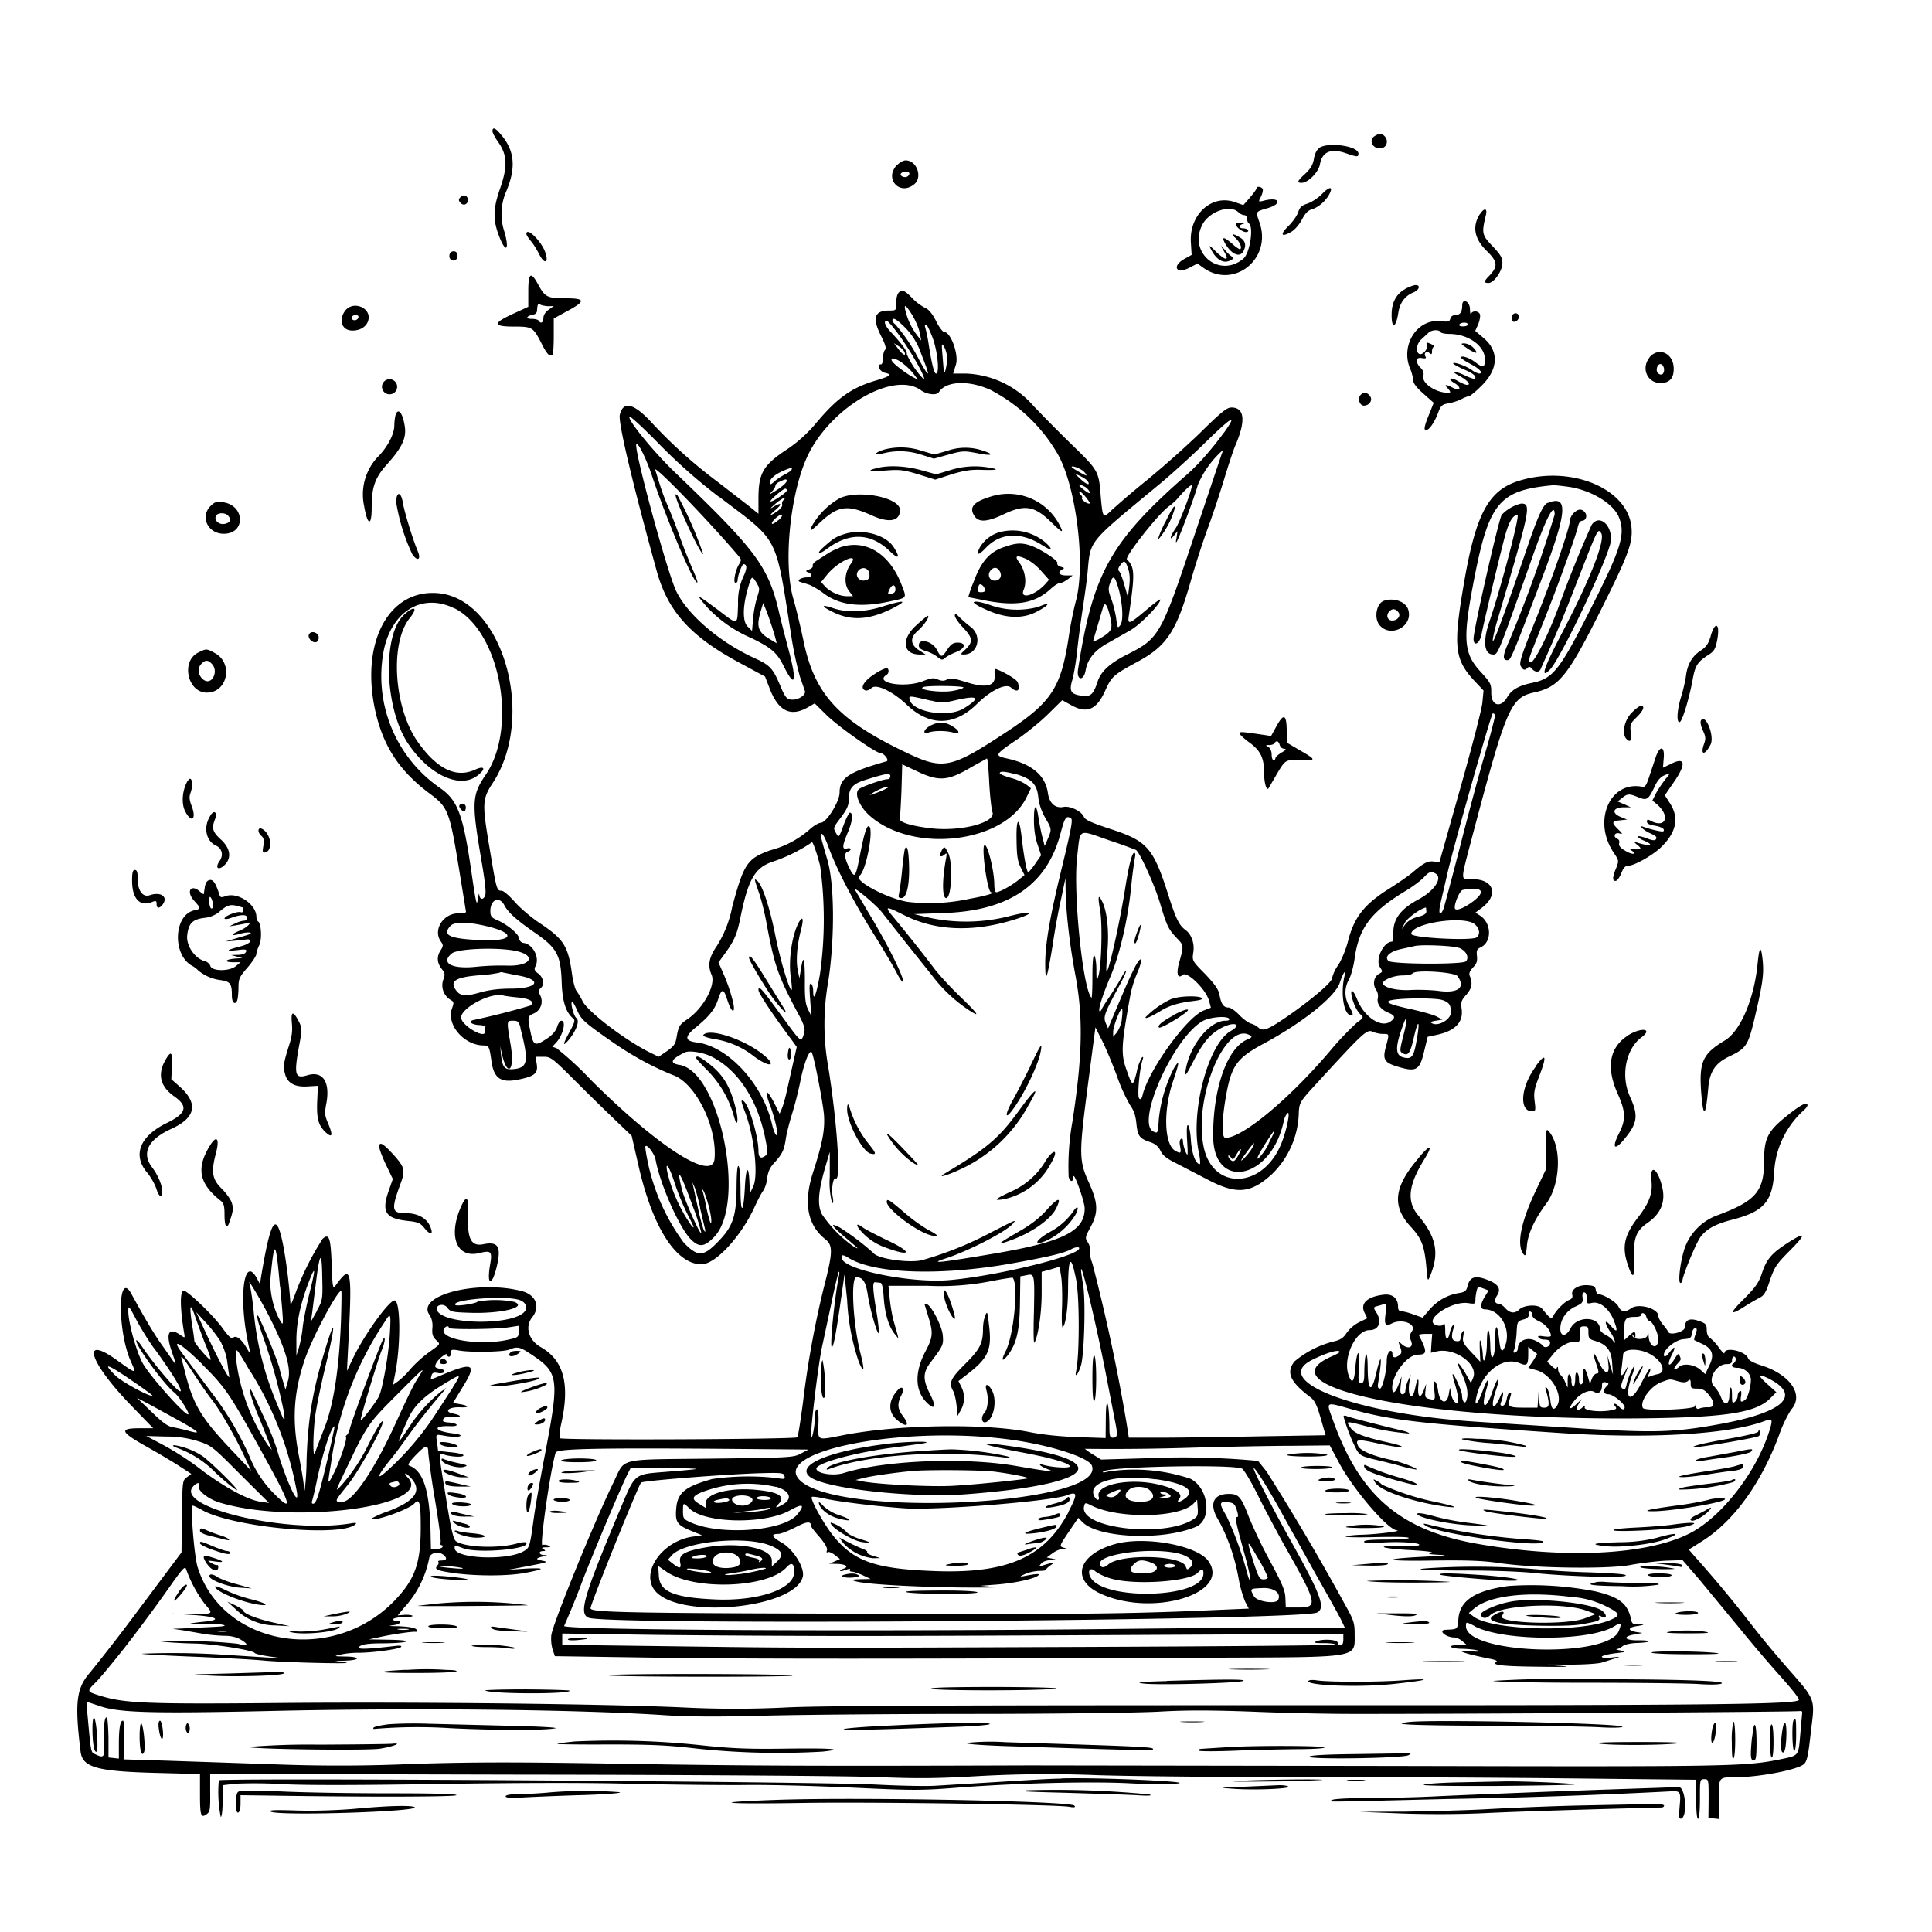 <svg xmlns="http://www.w3.org/2000/svg" id="svg" width="1024" height="1024" version="1.1">
  <path fill-rule="evenodd" d="M261 69.5c0 .8 1.4 3.5 3.2 6 4.6 6.6 4.9 12.6 1 24-3.7 10.4-4 16.3-1.2 24.2 3.6 10.3 6.3 10 3.5-.4a30 30 0 0 1 1-22.3c5.1-12.4 4.2-21.3-3-29.7q-4.4-5.3-4.5-1.8M728.8 72c-4 2.3-.9 7.6 3.7 6.5 2.7-.7 3.5-4.2 1.3-6.4-1.4-1.4-2.7-1.5-5-.1m-29.6 6.5q-2.1 1.6-2.8 5.7c-.5 3.1-1.7 5.1-4.5 7.8-4.4 4-4.7 4.9-2 4.9 3.4 0 9-5.7 9.7-9.8q1.8-10.1 14-5.8c5.8 2 6.4 2 6.4.1 0-4-16-6.3-20.8-3m-223.7 9c-7 7 1.1 16.5 8.9 10.4C489.2 94.1 486 85 480 85c-1.1 0-3.2 1.1-4.5 2.5m6.5 4.4q-.1 1-1 1.6c-1.5 1-4.3-.3-3.5-1.5.8-1.3 4.5-1.3 4.5 0m184 7.8c0 .5-1.6 2.7-3.5 4.9l-3.5 4-4.3-1.5c-12.4-4.5-24.5 6.5-23.5 21.4l.4 6.5-3.8 2.1c-6.9 3.9-4.4 8.4 2.6 4.7l4.3-2.2 2.9 2.1c16.2 11.8 36.7-4.5 30-23.8-2.1-6-2.3-5.7 4-7.6 8.5-2.4 6.7-6.3-1.9-4-2.8.7-2.8.6-1.4-2.1.8-1.5 1.2-3.4 1-4-.5-1.4-3.3-1.8-3.3-.5m34.6 3.1c-2 2.1-5.5 4.3-7.6 5-3.1 1-4 1.8-5 4.7-.7 2-3 5.2-5.2 7.3-4.4 4.3-3.8 6 1.2 3.2 2-1 4.3-3.6 6-6.6 1.8-3.5 3.3-5 5.4-5.6 3.4-1 7.2-4.3 9.2-8 2.2-4.3.1-4.2-4 0M244 104.6q-1.5 1.3 0 2.8c1.5 1.9 4 1 4-1.4s-2.5-3.3-4-1.4m412.4 7.9c.8.8 2.2 1.5 3 1.5q1.5.1 1.6 2c0 1 .4 2.1.9 2.4 2.7 1.7.6 15.8-2.9 18.7-12.6 10.6-29.3-3-21.8-17.9 3.6-7.1 14.8-11 19.2-6.7m128 .9q-6.4 10 3.8 19.8c5.6 5.5 5.8 8 1.2 12.9-3 3-3 3.9-.5 3.9 2.9 0 7.3-6.3 7.4-10.4 0-3-.8-4.4-5.2-9.1-5.7-6-5.9-6.8-3.5-16.7.8-3.5-1-3.7-3.1-.4M655 118.8c0 1.5 3.5 4.2 5.4 4.2q1.5-.1 1.1-1c-.3-.5-1.5-1-2.6-1-2.4 0-2.5-1.7-.1-2.3q1.5-.4-1-.6-2.6 0-2.8.7M279 124c0 .5 1 2.2 2.4 3.8s3.3 4.8 4.5 7.2c2.7 5.2 5 4.4 3.2-1-2-6.1-10.1-14-10.1-10m376 2.4c2.4 2 3.6 5.7 2 5.7a19 19 0 0 1-4-3q-6.3-5.3-4-.7c3.3 6.2 8 8.5 10 4.8q2.6-4.8-1.9-7.4c-4-2.4-5-2-2 .6m-14 4.2c3 6.8 7.1 9.5 11 7.4 2-1 2-1.2.4-2.3-1-.7-2.6-2.3-3.7-3.7-2-2.3-2-2.2 0 1.3 1.6 2.8 1.8 3.8.8 3.8-.8 0-3-1.7-5.1-3.7-2-2.1-3.6-3.4-3.3-2.8m-402.8 4c-.7 1.8.3 3.5 2 3.5s2.5-2 1.9-3.7-3.2-1.6-4 .2m41.7 19.8v8.2l-8 3.7c-11 5-10.8 6.8.4 6.8 9.8 0 10.2.3 14.7 9.1 1.6 3.3 3.4 5.9 4 5.9h1.6c.5 0 .8-4.4.8-9.7v-9.6l7.3-4c9.7-5.2 9.5-6.7-.9-6.7-9.7 0-11-.6-14.5-7-4-7.5-5.4-6.7-5.4 3.3m464.8-1.2c-4.6 2.4-7.1 7-7.2 13-.2 8.3 2.2 8 3.5-.2q1.2-8.2 8-11c3.2-1.3 4-4 1.1-3.9-1 0-3.4 1-5.4 2m-268.6 2.2c-.7.7-1.2 3-1.2 5.3 0 4 0 4-3.9 4-7.8.1-8.9 4-4 13.7q3.2 6.3 2 7.1c-.6.6-1.1 2.6-1.1 4.4s-.4 3.3-1 3.3c-2.6 0-.8 3.9 2.1 4.5 3.9.9 3 1.7-4.6 4-12.9 3.8-20.4 9-31.4 22a75 75 0 0 1-14.8 13.8c-13.8 9-16.3 13-16.3 27v7.9l-5.2-4.2-16.8-13a255 255 0 0 1-34.5-31q-14.3-15.6-17-4.2c-.9 4.3 7 37.2 19.7 83.2 5.9 21 17.9 34.3 43.8 48.2l13.5 7.3 2.7 7c4.6 11.4 10.9 14.4 19.8 9.4l3.8-2.2 6.4 6.3c6.1 6 26 20 28.3 20 2 0 5 3.9 3.4 4.4-20.1 5.7-24.9 8.8-24.9 16.6 0 4.8-7 16-10 16-1.1 0-4 1.7-6.3 3.9a51 51 0 0 1-20.2 10.6c-12.4 4.4-14.2 7-20.4 30a60 60 0 0 1-8.1 20.7c-4.2 6-5 10.4-2.9 15.2 2.5 5.4-4.2 17.8-12.6 23.6-4.5 3-4.9 3.8-6 10.2-.5 3-1.5 4.4-5 6.8l-4.4 3-5.3-2.6c-13-6.6-32.2-21.3-35-26.8a40 40 0 0 0-3.3-5.6c-.7-.8-1.8-5-2.4-9.4-2-14.2-4.4-18-16.7-26.2-4.6-3-10.7-8.2-13.5-11.4s-6-6-7-6c-2.6 0-2.7-.2-6.4-22.5-4-23.8-4-26 1.8-34.8 23-35.4 5-97.3-29-100.4-25.5-2.3-40.7 24.6-33.9 59.9 4 20.2 12.7 34 29.6 46.5 9.3 6.9 10.3 9.3 15 37.9l4 24.6c0 .5-1.8.8-4.1.8-8 0-13.5 8.8-9.3 14.8 1.4 2 1.4 2.5 0 4.7q-3.3 5 .5 9.9c1.8 2.3 1.9 3 .8 5.9a9 9 0 0 0 4 10.6c1.7 1 1.8 1.4.6 4.7-2.9 8.5 6.5 19.3 16.7 19.4 3 0 3.2.6 4.3 8.5 1.3 9.1 5.1 11.6 14.7 9.5 8.2-1.7 10-3.3 9.3-8l-.7-4h4.2c4 0 4.6.5 18.4 14.3 7.8 7.8 17.5 17.2 21.4 20.9l7 6.7 3.5 15.3c7.4 33 20 52.8 33.5 52.8 7.5 0 21.2-15 28.3-30.7 1.7-3.7 3.7-7.5 4.5-8.4a16 16 0 0 0 2-6.5c.5-3.6 1.5-5.8 4-8.4 4-4.5 5-6.4 5.9-12.5.4-2.7 1.8-8.4 3.1-12.5a196 196 0 0 0 4.6-18c2.1-10.5 5.2-17.8 6.2-15 1.5 4 5.7 26 6.3 32.5.6 8-.6 14.8-6 31.5q-7.3 23.5 6.6 34.6c4.3 3.4 4.2 6.9-.7 25.9a506 506 0 0 0-11 60.7c-1.3 9.8-2.6 18.1-3 18.5-1 1.1-124.7 1.6-125.8.5-.5-.5-.2-4 .8-8.3 4.5-20.7 1.1-33.1-11-40-6.4-3.6-8.5-10.7-4.6-15.7 4.6-5.7 2-12.1-5.5-14-23.4-6-55.8 2.2-49 12.4q2 2.9 1.7 7c-.3 3.2.1 4.7 1.7 6.3 2.7 2.7 3 2-4 7.1a62 62 0 0 0-9.5 8.7 40 40 0 0 1-6.3 6.2l-2.8 2 1.3-6.7c2.8-15 2.7-37-.3-38-2.5-.8-15.7 17.3-21.9 30l-3.5 7.3.5-10c2.4-45 2-47-6.7-35-1.3 1.6-1.5.3-1.9-11.4-.5-14.3-1.4-16.7-4.8-13.6a148 148 0 0 0-14.6 29.4c-1.3 3.6-2.4 6-2.4 5.5a290 290 0 0 0-3.6-29.9c-3.8-20.3-6.7-16.7-12 15l-.6 4-1.4-2.6c-7.6-14.7-10.4 12.6-3.8 38.6q.2 1.5-1.5-1.5c-2.8-5-5.7-7.5-7.4-6.2-1 .9-2.3-.2-5.8-5-4.7-6.6-18.5-19.8-20.5-19.8-2.1 0-2 9.2.1 21.9.6 3.3.6 3.3-1.7 1.7-6.7-4.7-8.3-1-4.3 10 1.3 3.8 2 6 1.2 5l-6.3-9c-4.4-6-9.7-15-16.8-28-7.3-13.1-7.4 20.2-.2 36 3 6.7 3 6.7-7.2-.6-19.3-14-15.4.1 6.4 22.9l12.6 13h-7c-11.4 0-10.6 1.9 4.3 10.2 5 2.8 12.1 7 16 9.5l6.9 4.5L99 783c-2.3 1.7-2.3 2.1-2.6 20.8l-.2 19-22 29.4a1074 1074 0 0 1-26.5 34.3c-7.2 8.2-8.2 15.8-5 41.8 1 8.5 8.5 10.6 41 11.4l22.3.6v10.8c0 11.3.5 12.7 3.6 10.4 1.7-1.2 1.9-2.6 1.8-11.3v-10l164 .4c93 .1 175.2.7 189.6 1.3 20.6.8 30.8.8 53-.5a659 659 0 0 1 64-.5c20 .6 65.5 1 101 1 35.5-.1 98.6.2 140.3.6l75.7.8v10.3c0 6.3.4 10.4 1 10.4s1-4.2 1-10.5c0-10.3 0-10.5 2.3-10.5s2.3.2 2.3 10.3l-.1 10.2 2.8.3 2.7.3v-10.4c0-12-.2-11.7 8.8-11.7 12.7-.1 32.6-3.9 36.2-6.9 1.6-1.3 2.3-4 3.5-14.6 2.5-21.9 4.1-17.7-15.3-40.1a496 496 0 0 1-17.5-21.4 649 649 0 0 0-28.4-34l-3.2-3.7 7.3-4.6c16.6-10.6 31-30.4 40.6-56.2a67 67 0 0 1 6.3-13.3c7-7.6-.1-18.4-15.4-23.4-4.3-1.3-7.1-2.8-7.4-3.9-1.3-3.8-12.5-6.3-12.5-2.7 0 .6-1.3-.7-3-3a23 23 0 0 0-4.6-5q-1.7-1-1.8-4.3c0-3-.5-3.5-4.3-4.8q-7.2-2.5-7.3 3.4c0 2.4-8 4.6-8.8 2.4a22 22 0 0 0-2.8-3.8c-1.3-1.6-2.4-3.6-2.4-4.5 0-4.1-10.6-7.1-14.6-4.1q-4.5 3.3-6.6-1c-1-2.3-7.9-6.5-10.5-6.5q-1.1-.2-1.5-2.2c-.2-1.9-1-2.4-4.1-2.6-4.9-.4-9.1 2.1-8.4 5q.6 2-1.6 2.8c-2.4.9-6.8 5.3-8.4 8.4-1.1 2-1.5 1.7-6-3.8-2-2.4-9.4-2.1-12.1.5q-3.7 3.5-7.7-1.1c-1-1.1-2.4-2-3.1-2-2.2 0-2.6-1.8-.9-4.4q3.3-4.9-4.5-8c-7.2-2.9-10-2-11.3 3.5-.6 2.2-1.4 2.8-4.8 3.3q-9 1.6-15.3 8.8l-3.6 4.2-4.8-1.7c-2.6-1-5.5-1.7-6.5-1.7q-1.7 0-1.7-2.3c0-4.5-2.8-7-7.5-6.5-8.8 1-12.7 4.6-10.3 9.5l1.5 3-4.3 2.1a19 19 0 0 0-6.6 5.6c-1.8 2.8-3.3 3.8-7.3 4.7a52 52 0 0 0-20.4 10.5c-4.6 5.8-2.3 10.9 8.5 19 2.2 1.7 3.4 4.1 5.4 11.1l2.6 9-36 .6c-19.7.4-43.2.7-52.1.7h-16.2l-1.2-7.7a995 995 0 0 0-18.1-84.6c-1-2.6-1.6-5.6-1.3-6.7s-.2-3.1-1.1-4.5c-1.6-2.4-1.5-2.7 1.4-8.1 4.3-8 4-12.9-1-23.9s-5.1-15-1-46.8l3.8-29.2.8-6 3.5 7c2 3.9 5.5 12.3 7.9 18.8a90 90 0 0 0 7 15.5c1.9 2.6 2.9 5.5 3.3 9.6.7 6.7 1.6 8 7.2 9.9q4.1 1.3 5.6 4.7c1.2 2.4 3.3 4.1 8 6.4l16.2 8.4c15.9 8.5 23.4 8 35-2.6a47 47 0 0 0 14.1-33c.4-5 .7-5.5 10.3-15.9 24.1-26.3 25.8-27.8 28.8-26.5 1.4.7 4 1.2 5.5 1.2 3.5 0 3.4-.2 1.5 7-1.8 6.7-.7 8.3 6.8 10.5 9.5 2.8 11.2 1.7 13.6-8.6l1.8-7.4 5.2-1.1q14.2-3.2 12.8-13.6c-.5-3.6-.2-4.6 2.4-7.5 3-3.4 3.5-6 2-9.8-.7-1.5-.2-2.7 1.6-4.7 2-2 2.4-3.4 2.1-6.2s0-3.6 2-4.5c6-2.8 5.8-12.7-.2-16.7l-2.6-1.7 3.2-2.4c9.3-6.8 6.7-15.3-4.7-15.3-6.7 0-6.7 2.3 0-23.3 17.9-67.6 20.1-73 32.7-75.7 13.3-3 17.7-8.4 36.2-45.5 13.8-27.7 16.1-34 15.3-42.2-2.1-20.6-32.5-33-59.8-24.4-16.2 5.1-22.9 17.8-29.3 56.1-5.4 31.8-4.6 38.7 6 50l4.7 5-.6 6.3c-.3 3.5-5.6 23.8-11.6 45.1L763 456.7c0 .3-1.2.3-2.7 0-3.2-.6-5.5.5-11 5.2-2 1.8-8.6 6.4-14.4 10-12.3 8-17.4 14.7-20.6 27.6-1 3.8-3.2 9.2-5 12a20 20 0 0 0-3.3 7c0 2.1-10.8 11.3-23.8 20.3-9.8 6.7-12.7 8-15 6-1-.9-2.8-2-4.2-2.3-1.4-.4-4.2-2.5-6.2-4.6-2.1-2.2-4.6-3.9-5.7-3.9-2.5 0-3.8-1.7-4.7-6.5-.5-3-2.3-5.6-7.6-11.2-7-7.1-7-7.1-6.3-11.6.7-4.8-1-9.5-4.3-11.9-3.2-2.3-5-6-8.8-17.9-8-25.3-11.2-29-29.9-35.2-10.7-3.5-14.2-5-15-6.7-1.2-3-7.4-6-10.8-5.3-4.4.9-7.5-1.9-8.3-7.4q-1.9-13.8-21.3-18.2c-7.3-1.6-7.1-2 5.2-10.3 5-3.5 12.4-9.5 16.4-13.5l7.3-7.2 4.3 2.4c8.7 5 13.9 2.9 18.6-7.7 3.3-7.3 4.4-8.2 17.1-15.1 15.4-8.3 20.5-16.1 28-42.3 2.2-7.8 6.2-20.3 9-28 2.8-7.5 6.8-19.7 9-27 2.2-7.2 4.8-15.2 5.9-17.6 5.5-12.9 4.7-19.8-2.2-19.8-2.5 0-5.3 2.3-17 13.8a511 511 0 0 1-28.2 25 464 464 0 0 0-18.1 15.4c-4.9 4.7-4.9 4.7-6-7.2-1-13.4-1.2-13.6-15.7-27.7a846 846 0 0 1-19.8-20 50 50 0 0 0-35.8-17.3h-6.9l1.5-4.9c1.5-5.3-2.8-17.1-6.2-17.1-.8 0-2.8-2.6-4.4-5.9q-3-5.9-5.9-7a27 27 0 0 1-6.8-5.2c-4-4.1-5.3-4.6-7.2-2.7m298.8 6.7q0 5.1-3.5 5.1-2.2 0-2.8 1.9c-.4 1.6-1.2 1.8-5.5 1.3-12.2-1.1-21 12.8-15.8 25.2a21 21 0 0 1 1.6 6.1q0 2.4 5.5 7.2l5.4 4.8-2.4 6c-2.6 6.3-3 8.5-1.7 8.5 1.6 0 4.3-3.8 6.2-8.6 1.6-4.4 2.2-5 5.6-5.6a28 28 0 0 0 6.9-2.2c1.6-.9 3.5-1.6 4-1.6.7 0 3.7-2.5 6.8-5.6 8.9-8.8 9.3-18.2 1.1-25.2l-4.5-3.8 1.6-3.6c.8-2 1.2-4.4.9-5.2-.7-1.9-4-2.1-4.7-.3q-.5.7-.6-2.6c-.1-4-4.1-5.9-4.1-1.8m-484 .4 2.5-.1-2.8 2q-2.6 2-2.7 4.4c0 2.4-1.4 3.2-2.5 1.4-.3-.6-2-1-3.8-1-3.3 0-2.8-1.5.8-2.2q1.8-.4 2.1-1.8c.3-4 .4-4.2 2.1-3.4 1 .4 3 .7 4.3.7m-108 2.3c-3.7 4.9-1.9 10.5 3.6 10.6 4 .1 7.3-1.8 8.4-4.8 2.6-6.8-7.4-11.5-12-5.8m300.7 2.7c1.7 2.9 3.4 7 3.8 9.2l.8 4-2-2.5a35 35 0 0 1-6.1-12.2q-2.2-7.8 3.5 1.5m317.7.2c-.3.8-.3 1.9 0 2.4 1 1.6 3.6.1 3.6-2 0-2.2-2.8-2.6-3.6-.4m-611.4.4c0 1.4-1.8 2.3-3 1.6q-1-.7-.5-1.6c.8-1.2 3.5-1.2 3.5 0m289.8 5.8a36 36 0 0 1 8.5 14q7.5 18.7-1 3.3a94 94 0 0 0-12.7-19q-1.5-1.2-1.6-2.1 0-3 6.8 3.8m-3.5 3.6c6.6 9 14.9 23.7 13.3 23.7a45 45 0 0 1-9-13.3q.7-2-8.9-12.2c-2.7-3-3.5-5.5-1.7-5.5.5 0 3.4 3.3 6.3 7.3M778 172c0 .6-1.2 1-2.6 1q-2.3 0-1.9-1c.3-.6 1.5-1 2.6-1q1.7 0 1.9 1m-283.6 7.3c2.6 7.2 3.7 18.7 1.7 18.7q-1.5 0-4-16.3a76 76 0 0 0-1.7-8.1q-.5-1.5.4-1.6c.5 0 2.1 3.3 3.6 7.3m269.1-3.3c.3.6 2.5 1 4.7 1 9.9 0 18.8 6.3 18.8 13.3 0 4.7-.7 5-5.2 1.6a16 16 0 0 0-6.1-2.9q-4.1-.2 4.2 4.2c4.4 2.3 6.5 4.8 4 4.8a10 10 0 0 1-3.7-1.8c-3-2.2-9.3-4.4-10-3.7-.3.3 2 1.6 5 3q8.2 3.4 6.5 5.2c-.3.3-2.6-.4-5-1.6-5.4-2.6-8.5-2.7-3.6-.1 4.5 2.4 6.9 5 4.5 5-.8 0-3-.9-4.8-2-1.7-1-3.6-1.6-4-1.3-.6.3.4 1.4 2.2 2.4 3.9 2.4 3 4.5-1 2.4q-5.9-3-2.5.5 1.6 1.8.9 2.1c-6.3.7-15-4.7-14-8.8q.6-2.3-1.4-4.3c-3-3-2.7-5.9.6-5.2q2.8.5 2-.7c-1.2-1.8.4-3.4 2-2q1.5 1.5 1.4-.9c0-1.1.4-2.2 1-2.4q.6-.4-1.6-1.5c-2.4-1-2.6-1-2.1.7.6 2.2-2.6 5.6-4.2 4.5-1.9-1.1-1.2-5.4 1.1-7.5l3.8-3.5c1.6-1.7 5.6-2 6.5-.5m-284.1 10.6c1 2.5-1 1.5-3.3-1.7l-2.3-3 2.5 1.6c1.4.9 2.8 2.3 3 3M502 190c-.1 4.3-1.6 9.8-1.8 6.4l-.7-8.5c-.5-6-.4-6.3 1-3.9a14 14 0 0 1 1.5 6m275.5-5.5a16 16 0 0 0 4.8 2.5q.8-.2-1.2-2.5a8 8 0 0 0-4.8-2.5c-2.3 0-2.2.2 1.2 2.5m96.7 5.1c-4.5 5.7-1 13.4 5.8 13.4q7.2.1 7.1-7.6c0-8.2-8.1-11.9-13-5.8m-396 2.7a31 31 0 0 1 5.9 5.6l2.6 3.4-2.5-1.3c-4-2.1-10.4-7-11.3-8.6-1.2-2.2 1.5-1.7 5.3.8m403.6 2.3c.4.8.4 2.2 0 3-.7 2-3.6.8-3.6-1.4 0-3.2 2.6-4.3 3.6-1.6M203 203a4 4 0 0 0 3.5 6 4 4 0 1 0 0-8 4 4 0 0 0-3.5 2m323 4.2a88 88 0 0 1 34.8 33.8c9.7 17.5 14.7 58.3 9.4 77.7-1.2 4.5-2.9 12.8-3.7 18.5-4.1 27.2-9 34.8-32.5 50.4-30.7 20.2-34 20.9-55.5 10.4-34.2-16.5-46.7-30.3-52.5-57.7-1.6-7.8-4.1-18.1-5.5-22.9-5.3-18.2-2-53.5 6.7-73.9 11.4-26.6 46.1-47.5 61-36.6 3 2.2 8.2 2.8 9.4 1 3.8-6.2 16.8-6.5 28.5-.7m195 2.2c-1.7 2-.4 5.6 1.8 5.6 2.8 0 4.7-2.8 3.4-4.8-1.4-2.3-3.7-2.6-5.2-.8m-511.5 10.8a26 26 0 0 0-.6 5.3c0 4.3-3.2 10.7-7.8 15.7a29 29 0 0 0-8.2 27c1.8 10.4 4 11 4 1 0-11.1 1.7-16 8.4-23.4 7.6-8.5 10-13.6 9.2-19.4-1-7.5-3.7-10.8-5-6.2m171.4 43c32.5 24.7 29.8 19.4 38.5 74.5a187 187 0 0 0 4.5 21l2.6 7.5c.8 2.2-3.7 5-7.3 4.6-2.4-.3-3.2-1.3-5.8-7.5-3.8-9-5.5-10.8-13.2-14.3-18.6-8.4-35.7-23-41.8-35.5-4.8-9.8-22.9-76.4-21.2-78.1 1-1 5.5 8.3 8.6 17.8 8 23.7 22.2 57 23.7 55.5.3-.2-.9-3.4-2.5-7a296 296 0 0 1-6.7-16.9c-2-5.7-4.8-12.8-6.1-15.8a118 118 0 0 1-4.5-11.9l-2.5-8c-1.4-3.8 28.9 27.5 44.5 46 1.2 1.5 1.1 2-.1 4-2 3.2-3.3 9.9-1.8 9.9q1-.2 1.1-1.7c0-2.3 2.3-8.3 3.1-8.3q3 .2-.2 6.8a32 32 0 0 0-2.7 14.4c-.5 11.7.4 11.4-11 2.8-11.3-8.4-11.7-8.5-5.7-1.5a69 69 0 0 0 23.8 16.7c10.8 5.3 13.6 7.8 17.2 15.1 6 12 7 8 2.5-8.8-1.6-6-4.1-15.6-5.4-21.3-5.5-23-12.6-32.4-54.2-72.2-11.6-11-25.9-28.5-24.8-30.2.3-.5 7.4 6 15.7 14.5a288 288 0 0 0 31.7 28m267.7-34c-6.6 9-13.6 17-19.8 22.4-40.2 35.2-49.7 52.2-57.5 103-1 6 3 6.5 4 .6q1.5-8.8 11.5-14.3l12.3-7c5.4-3.1 15.8-13.8 15.8-16.2 0-.5-3.5 2.1-7.7 5.7-9 7.6-9.7 7.7-9 2.8 3.3-22.3 3.2-25.6-1-29.8-1.3-1.4 16.8-24.4 22.3-28.2 1.4-1 3.3-2.7 4.2-3.7 4.1-4.8 7.3-7.8 7.8-7.3.8.8-6.3 19.6-8.5 22.7-2.8 4-3.6 7.1-1 4l2-2.5-.5 3.5q-.8 3.9.4 1.5c2.4-5 10-25.7 10.8-29.3a51 51 0 0 1 11.8-17.2q2.2-2.1 1 .4L633.3 283c-18 53.9-18.8 55.3-36.1 64-8.9 4.5-13.6 8.8-15.4 14.1-2.2 6.8-3.7 8.3-8.1 7.7-6.2-.8-7.2-2.4-5.3-8.6.8-2.9 2-10 2.6-16 .6-5.8 2-16 3-22.6s2.2-15.1 2.5-19c1.5-16.3.2-14.7 36.5-44.7 6.9-5.6 18.6-16.2 26-23.5 14.2-13.9 17.1-15.4 9.7-5M469 238.2c-5 1.4-6.5 3.3-2 2.4a36 36 0 0 1 21 .3l7 2.2 7.9-2.2c7.3-2 8.2-2 15-.7 7.3 1.5 9.6.9 4-1a29 29 0 0 0-19.7-.3l-6.9 2-6.9-2a35 35 0 0 0-19.4-.7m-3.8 9.8c-6.4 1.5-4.6 2.1 4 1.4 7.7-.6 9.5-.4 17.5 2l9 2.8 8.4-2.7c6-1.9 10.2-2.6 14.9-2.5 9 .3 11.3-.1 6-1a43 43 0 0 0-21.4 1.2l-7.4 2.2-8-2.2c-8-2.2-16.8-2.7-23-1.2m109.4 2.1c1 1 1.4 1.9 1.1 1.9-.7 0-7.7-4-7.7-4.5 0-1 5.2 1 6.6 2.6m-155.1-1c-.3.5-2 1.6-3.8 2.5-1.8 1-4.2 2.6-5.4 3.7q-2.5 2.4-2.3.5c0-2 2.7-4.3 7-6.2 4.2-1.8 5.3-2 4.5-.6m157 6c1.6 2.5-.5 2-3.7-1l-3.3-3.1 3.2 1.5c1.7.9 3.5 2 3.8 2.7m-159.5-.3c0 1-2.4 3.2-6.5 5.7-3 1.8-3 1.8-1.2-.2 1-1 1.7-2.4 1.7-3 0-.5 1-1.5 2.3-2 2.8-1.4 3.7-1.5 3.7-.5m158 3.2a6 6 0 0 1 2.4 2.5c.4 1.3-.1 1.1-2.4-.5-4-2.9-4-4.2 0-2m256.2 0c12 1.7 23.8 8.8 26.8 16 3.5 8.6 1.5 15.8-12.2 43.3-19 37.9-22.2 42.2-33.6 44.6-7.3 1.5-11 3.6-13.4 7.7-3.5 6-8.6 4.4-8.4-2.7 0-4.3-.3-5-5.6-10.8-9.2-10-9.7-17.2-3.3-50.1 7.8-39.7 13.3-46.2 41.5-48.8.8-.1 4.5.3 8.2.8M417 260c0 1.1-8 6.4-8.6 5.7-.6-.5 6.7-6.7 7.8-6.7q.8 0 .8 1m160.6 6.8c-.8.7-4.7-1.9-4.1-2.8q.3-.8-.5-1.5c-.5-.3-1-1.2-1-1.8s1.4.3 3 2.2 2.8 3.7 2.6 3.9m-367.6-.5a103 103 0 0 0 8.5 27.4c2.7 4 4.8 3 3-1.4-2.6-6-7.3-21.4-8-26-1-6-3.5-5.9-3.5 0m148-4.2c0 3.5 13.6 32.6 14.7 31.5a206 206 0 0 0-13.6-31q-1-.8-1.1-.5m87.2 1.9a39 39 0 0 0-15 15c-1.1 3-.9 2.9 4.8-2.4 9.3-8.6 14.2-9.2 26.9-3.5 9.4 4.3 15.1 3.2 15.1-2.8 0-6.6-21.7-10.9-31.8-6.3m79.3-.6c-8.7 2.7-11 5.7-8 10.1 2.2 3.5 6.8 3.2 15.6-1 11.2-5.3 16.4-4.4 25.6 4.8 5.6 5.4 6.3 5.5 3.7.6a30.6 30.6 0 0 0-36.9-14.5M415.3 265c-.6.6-1 1.7-.7 2.4s-.8 2.2-2.4 3.4c-4.2 3-5 2.6-1.2-.5 3.7-3.2 3.3-4.2-.7-1.9q-3.7 2.4.7-1.4c3.2-2.8 6.8-4.5 4.3-2m-303.7 3.2c-5.7 5.7-1.4 14.7 7 14.7 11.7 0 11.3-15.1-.4-16.7-3.4-.5-4.4-.2-6.6 2m708.7-1.7c-2.5 1-5.3 7.4-11.1 24.4-11.2 32.8-17.7 50.5-18 48.8-.2-1 1.2-7 3.2-13.5 16.8-56.8 17.3-59.3 11.8-59.3a21 21 0 0 0-10.3 6c-1.8 3.4-14.9 61-14.9 65.6s3.4 2.6 4.3-2.6c1.2-6.2 9.1-39.4 12.1-50.8 2.2-8.4 4.3-12 6.9-12.2 1.4 0-8.8 38.8-14.9 56.6-3.6 10.5-2.8 17.4 2 17.4 2.6 0 2.5.1 21.2-52.8 7.1-20.1 11.4-28.2 11.4-21.4a690 690 0 0 1-24.1 67c-3.4 7.5-3.7 10.2-1 10.2 1.8 0 2-.3 18.7-44.3 13.1-34.5 13.7-43.5 2.7-39m-202.6 9.8c-2.6 5.3-4.3 9.5-3.6 9.3a44 44 0 0 0 8.7-16.8q-.2-2.4-5 7.5M834 272c-1.1 1.1-2 3-2 4.3 0 3.5-9.9 32-19 54.5-6.6 16.5-7.9 20.6-7 22.2 1.2 2.2 2.1 2.5 3.6 1q1.1-1.2 2.4.5c1.7 2 4 2 4.7-.2a799 799 0 0 0 18.4-44c12-30.7 11.7-30.3 13.5-27.8 2.5 3.4-5.5 24-20.6 52.8q-14.6 27.8-6.5 19.6c5.8-5.9 31.6-60.5 32.3-68.3.7-8.5-6.3-14.3-10.2-8.4a625 625 0 0 0-17.8 44.2c-5 13.6-12.5 28.6-14.4 28.6s-2 .1 6.5-21c7.6-19 17.3-45.7 18.5-51.2q.7-2.6 2.1-2.8c2.1 0 3-2.7 1.5-4.5q-2.5-3-6 .5m-713.2 1.2q2.9 3.2-1.4 4.4c-3 .8-6-1.6-5-4 .6-1.9 4.7-2.1 6.4-.4m291.7 2.5c-1.5 1.3-3 2.2-3.3 1.9-.8-.9 4.1-5.3 5.2-4.8.5.3-.3 1.6-1.9 3M530 282a18 18 0 0 0-10.6 8c-2.3 4.5-1 4.7 3 .5 7.7-8.2 18.6-8.8 29.9-1.6 5.2 3.3 6.2 2.7 2-1.2A27 27 0 0 0 530 282m-83.3 1.3c-4 1.4-5.5 2.5-10 6.5s-3 4.6 2 .8q17.9-12.9 33 1.6c4.6 4.5 5.6 3.5 2.1-2-4.3-7-17.4-10.3-27-6.9M532 290c-7.5 2.6-11.9 7.5-15.8 18a70 70 0 0 0-3 8.5l10.2 2c16 2.9 25.5 1 33.5-6.4 1.8-1.7 4-3.1 5-3.1s2.7-1 4.1-2l2.5-2h-3.2c-3.8 0-5-1.5-2.6-3 1.7-.9 1.6-1-.5-1.6q-2.1-.7-1.8-2c.5-1.3-8.8-7.4-14.3-9.3-4.7-1.5-7.7-1.4-14 .9m-87.3.4c-2.1.7-5 2.2-6.4 3.2l-5.3 3.4c-1.5.9-2.6 2.1-2.3 2.8q.2 1.2-1.9 2-2.8.9-.6 1.5c2.5 1 2 2.7-.6 2.7-3 0-5.7 1.7-3.7 2.4l4.6 1.4c1.7.6 5.2 2.6 7.7 4.5 8.5 6.5 19.8 7.9 35.6 4.4 9.2-2 8.8-1.4 5.7-9.4-6.5-16.4-19.5-23.9-32.8-19m99.8 6.3a30 30 0 0 1 7.4 6.2l4 4.5-2.2 2.5c-5.8 6.1-13.5 8-11.2 2.7 1.7-4.2.7-10.3-2.6-14.7q-3.8-5.1 4.6-1.2m-93.6 2.2c-3.3 4.4-3.8 10.7-1.1 14.3l2.2 2.9h-3.2c-3.8 0-9-2.3-11.7-5.3l-2-2.2 3.5-4.3c5.7-6.8 17-11.8 12.3-5.4m147 2.8q1.2 3.6.5 9.2l-.7 5.7-1.8-6.3c-1-3.5-2.2-6.8-2.8-7.4q-1.2-1 .6-3.3c2-2.8 2.7-2.5 4.2 2.1m-137.2 2.6c.2 2-.2 2.8-1.8 3.3-3.7 1.2-6.4-2.7-3.8-5.3 2.1-2.1 5.3-1 5.6 2M530 303c1.4 2.6-.4 5.1-3.4 4.7-2.4-.4-3.3-3.3-1.6-5.3 1.7-2.1 3.7-1.9 5 .6m-129 6c1.7 2.7 1.7 3.3.4 7.2a59 59 0 0 0-2.2 11.2l-.6 7-2.4-2.4c-2.7-2.7-2.6-10.8.4-20.9 1.8-6 2-6.1 4.4-2.2m191.6 2.2c2.4 8.1 3 17.9 1.2 20.2-1.4 1.9-1.5 1.6-2.2-3.5-.4-3-1.6-7.6-2.6-10.4-1.6-4.1-1.7-5.5-.7-8.2 1.6-4.5 2.5-4.2 4.3 2m-70.5 1.9q-.2.7-2 .8c-2.1 0-2.4-.8-1.3-3.6.6-1.7 3.3.5 3.3 2.8m-47.5-.6q0 1.8-2.2 2.2c-2 .3-2 .1-1-2.2 1.4-3 3.2-3 3.2 0m258.7 6c-3.8 1.6-5.1 9-2.2 12.7 5.6 7 17.7 1.1 15.4-7.7-1.1-4.6-7.8-7-13.2-5m-265.7 3c-9.6 3-18.5 3.2-25.5 1-7-2.4-7.3-1.4-.8 1.8 10 5 19.6 4.3 32-2q12.2-6.3-5.7-.8m48.5-2.1a14 14 0 0 0 4 2.5q16.9 8.6 29 2.5c7.2-3.7 8.3-5.8 1.4-2.8a43 43 0 0 1-24.8-.6c-5.6-2-9.6-2.7-9.6-1.6m-275.2 3c24.1 12.1 33.7 63.2 16.5 88.3-7.3 10.7-7.5 14.6-2.2 45.5 2.1 12.5 2.6 17.4 1.8 18.8-1.1 2.2-2.8 1.7-3-1q-.2-1-.8 2.9c-.5 3.7-1 1.3-3.3-14.5-4.4-30.4-7.2-38-16.3-44.5A72 72 0 0 1 203 347c3.5-22.4 20.3-33.3 37.9-24.5m168.7 11.1c1.3 4 2.1 7.3 2 7.3l-5-3c-5-3.5-5.7-6.3-3.3-14.3l1.2-4 1.4 3.4c.8 1.9 2.5 6.7 3.7 10.6m178.4-8.3c2 7.9 1.6 9-4 12.5-2.9 1.8-4.9 2.5-4.6 1.8l5.3-18q1.3-3.8 3.3 3.7m-374.3 1c-11 11.1-9.8 48.6 2.2 67.2 11.1 17 27.5 24.8 37 17.7 4.8-3.6 4.1-5.6-1-3.3q-15.1 7-30.4-14.6c-12.7-17.8-15-52.3-4.4-65.6 4.9-6 2.3-7-3.4-1.4m527.4-1.9c1.6 1.9-.3 4.5-3.2 4.5-2.4 0-3.4-2.6-1.8-4.5q2.5-3 5 0m-235 1.9c0 1 2 3.9 4.6 6.6 5 5.4 5.2 7.4.6 11.7-2.3 2.1-2.3 2.3-.5 2.3 7.5 0 10-9.9 3.6-14.7-2-1.5-4.7-3.9-6-5.2-1.9-2-2.3-2-2.3-.7m-20.3 5c-8.3 7.3-7.4 15.6 1.6 15.6h3.2l-3.1-2c-5-3-5.4-6.8-1.1-10.5 3.2-2.8 6.3-7.3 5.5-8-.2-.2-3 2-6 4.8m420.8 6c-1.2 4-2.4 5.7-5.1 7.5q-6.9 4.3-8 13.6a83 83 0 0 1-2.6 11.1c-2.2 7-2.5 13.9-.7 13.3 1.4-.5 5-12.4 6.9-22.8 1.3-7.1 2.5-9 8-12.6 3.2-2 4-3.1 4.9-7.8 1.8-9-1-10.8-3.4-2.4m-743-.8c-.7 2 2 4.7 4 4 .8-.4 1.4-1.6 1.2-2.8-.4-2.5-4.3-3.4-5.1-1.2M487 342q-.1 2 3.5 3c1.9.5 4.7 1.9 6.1 3 2.4 1.9 3 2 4.3.7.9-.8 3.5-2.2 5.9-3.1 5-2 5.5-5 .7-5-2.2 0-3.5.8-5.3 3.5-3 4.6-3.4 4.6-5.7.2-2.4-4.5-9.5-6.2-9.5-2.3m-382 3.9c-9.2 4.6-5.6 21.2 4.6 21.2 11 0 14.2-15.4 4.4-20.9-4.6-2.5-4.6-2.5-9-.3m7.4 6.1c3.5 3.9 0 11.1-4.2 8.5-3-1.9-3.8-6-1.7-8.4 2.3-2.5 3.7-2.5 6 0m351.3 5c-4.8 3-7.4 6.3-6.3 8q1.5 2 4.5-.5c2.5-2.3 11.4 2 18.7 9 12 11.4 25 11.3 36.9-.3 7.6-7.5 15.5-11.3 18.2-8.9 3.4 3 5.2 1.6 3.6-2.8-.6-1.4-5.7-4.6-10.7-6.7-1.6-.7-1.7-.3-1.5 3q.8 8.7-15.2 3.6c-6.4-2-8.4-2.3-10-1.4s-2.9.9-5 0c-2.2-1-3.6-.7-8 1-10 3.7-26 .8-19-3.5 1.4-.9 1.2-3.5-.2-3.5a23 23 0 0 0-6 3m46.8 7.2c.3.4-2 1.2-5.2 1.8-6.1 1.3-20.1-.5-15.8-2 2.3-.8 20.1-.6 21 .2m-17.1 7c5.4 1.4 6.7 1.3 13.5-.3q17.6-4 3.6 4.6c-9 5.2-28.6 1.4-28.6-5.7 0-1.1 1-1 11.5 1.5m371.2 6.5c-4 4.1-5.3 11.6-2.4 14q2.9 2.7 2-4c-.4-3.9-.1-4.6 3.1-7.7 3.7-3.6 4.6-6.1 2.3-6.1-.7 0-3 1.7-5 3.8m-72.3 1c.2.4-2.2 10-5.5 21.2-3.3 11.3-9.3 33.8-13.4 50-4.2 16.2-8 30.5-8.5 31.8-1.9 4.4-2.8 2.1-1.4-3.6l3.4-14.7c2.8-12.8 23.4-85.5 24.2-85.5q.7 0 1.2.8M676.5 385l-2.8 5.1-4.6-.7c-11-1.6-12.1-1.7-12.1-.7 0 .6 2.3 2.7 5 4.7 6 4.3 8 8.2 8 16.2 0 5.2 1.2 9.5 2.3 8.3l3.5-6c5.3-9.1 5.3-9.2 11.9-9 10.4.3 10.5.1.8-5.5l-6.5-3.8v-5.3c0-9.8-1.5-10.6-5.5-3.3m225-3c-.4.6 0 2.9 1 5 1.6 3.5 1.7 4.5.6 7.5-2 5.8.5 6 3.5.2 2.3-4.4-2.6-16.8-5.1-12.8m-408.2 2.6c-3.8 2-4.7 5-1 3.7 2.8-1 9.4-1 13 .1 3.8 1.2 3.5-1-.6-3.4-3.9-2.4-7.1-2.5-11.4-.4m185 10.4q.6 1.8 2.4 2 2 0-1.5 2c-1.7 1-3.2 2.4-3.2 3q-.1.9-1 1c-.5 0-1-1.3-1-3s-.7-3.3-1.7-4q-2.5-1.1.4-1c1.2 0 2.5-.4 2.8-1 1-1.6 2.2-1.2 2.8 1m199.3 6.3-3.4 10.2c-1.6 4.9-2.3 6-3.8 5.6-17.1-3.3-26.4 18-15.2 34.8 2.9 4.3 2.9 4.4 1.4 8.3q-3 7-.3 6.8c.8 0 2.1-1.8 3-4q1.5-4.1 3.5-4c3.2 0 12.2-5 17-9.3q12.9-12 5.4-23.7l-2.8-4.4 4.8-7c6.8-9.8 6-13.6-1.8-9.5l-4 1.9.4-5c.6-6.5-2-7-4.2-.7m-353.3 13.6c.4 7.2 1.2 14.2 1.7 15.6 2.1 5.6-16.8 10.5-32.8 8.6-10.6-1.3-16.9-3.3-16.3-5.2.2-.8.6-7.5.9-15l.4-13.7 7 3.3c12.4 6 17 5.7 29.8-1.9l8.1-4.5c.3 0 .9 5.7 1.2 12.8m14.5-4.4c8 2.4 10.8 5.3 11.5 12 .3 3.5 1.7 7.5 3.6 10.9 3.6 6.2 3.6 6.2 1.5 11.2l-1.7 3.9-1.3-5c-.7-2.7-1.5-7-1.9-9.5-1.2-8.3-2.5-8-2.5.5 0 5.2.7 10 2 13.4l1.8 5.5-2.9 4.2a30 30 0 0 1-3.8 4.8c-.8.5-2.3-7-3.8-20.2-1.3-10-2.8-8-2.5 3.6.1 8 .6 11 2.2 14.1l2 4-3.2 2.6c-3.3 2.8-10 6.5-11.8 6.5-.5 0-1-1.8-1-4 0-7-3.4-21-5.1-21-2 0 1.4 25 3.4 25 3.2.1-2.8 2-11 3.4A100 100 0 0 1 481 478c-11.2-1.9-29-11.5-25.5-13.8 3.6-2.3 8-26 4.9-26.3-1.2-.1-2.7 5.2-5 17.4-2 10-2.5 10.4-5.4 4.4q-3.7-7.5-.6-8.3c2.2-.9 1.8-2.3-.5-1.7-2.7.7-2.6-1.3.6-8.8 2.4-5.9 2.8-9.8 1-10.2-.4-.1-2 2.9-3.4 6.7-2.4 6.6-2.6 6.7-3.8 4.5-1.8-3.2-1.9-2.9 2.6-8.9 3.1-4.2 4-6.2 4-9.5 0-5.8 2-8.1 9.3-10.3 10.5-3.3 12.7-3.6 12.7-1.8q-.1 1.5-1.5 1.6c-2.5 0-13.9 4-15.3 5.4-2.4 2.3.5 9.1 5.7 13.8 23.2 20.7 72.4 14.6 83.6-10.3l2-4.1-2.5-2a29 29 0 0 0-8.2-3.5c-3.2-.9-5.8-2-5.8-2.5q0-1.8 8.8.7m343.8 2.8a57 57 0 0 0-4.7 7l-2 4 2.4 2c7.3 6.3 4.7 13-3.4 8.7q-2-1.2-1.9.5 0 1.5 4 2.1c3.8.6 5.8 2 4.7 3-.5.5-6.8-1-10.4-2.3-3.2-1.3 0 1.9 3.3 3.3 1.9.8 3.4 1.8 3.4 2.2 0 1.9-1.4 2-5.2.5-2.1-.8-4.2-1.3-4.5-1s1 1.4 3 2.2c6.2 2.6 3.3 3.3-3.8 1q-2.5-1 .5 1.4c2.6 2.1 2 2.5-2.5 2.2q-2.4-.3-.5.8c3.1 2.1-.1 2.2-3.5 0q-3.8-2.1-3.2-4 .4-1.7-1-2.3c-2.3-1-1.6-3.5 1-2.9 2 .5 2 .4-.5-2.1-3.7-3.6-3.5-4.4 1-4.8l3.7-.4-3.2-1.3c-5.1-2-4.5-5 1-5.2h4.2l-3.5-1.6-3.5-1.5 2.4-1.9c2.8-2.3 3.8-2.3 8.6-.3 4.4 1.8 5.3 1.3 8.5-5.5 2-4.4 4-6.2 7.9-7 .2 0-.8 1.4-2.3 3.1m-783 .6c-2.8 4.7-3.5 11.7-1.5 15.9 3.4 7 6.4 4.6 3.5-2.7-1.1-3-1.3-4.6-.6-6.5 1.8-4.7.7-10-1.3-6.7m371.2 3.6a45 45 0 0 1-9.9 4 29 29 0 0 1 9-4.4q1.1 0 .9.4m-227.2 9.3c-.8.7 1.1 3.3 2.4 3.3q.8-.2.9-2c0-2-2-2.7-3.3-1.3m-132 5.5c-4 5.9-2.5 13.6 2.9 16 3.2 1.5 4 5 2 8-3 4.1-.5 5.6 3 1.8 3.3-3.7 2.4-8.6-2.4-13-4.4-4-5-6-3.2-10.6 1.5-3.8-.3-5.4-2.4-2.2m456.2 1.6c1 .7-.1 6.3-4.7 25.3-6.6 27-9.2 41.9-9 53 .1 9.2 1 6.8 4-11.6 1-7.1 3-18 4.4-24l2.3-11 .1 6.5c.2 11.3 2 28 5.2 45 4.2 22.6 3.7 42.8-1.6 77.5a134 134 0 0 0-2 29.3c.8 2.9 2.5 2.8 2.5 0 .1-3.5 6 13.1 6 16.7 0 12.3-11.8 18-51.4 24.5-26.1 4.4-31 4.8-22.6 2.1 12.4-4 32.6-14.4 36-18.6 1.8-2.2 2.2-2.4-12 4.9a185 185 0 0 1-36.5 14.6c-7.4 1.5-23.4-.9-25.5-3.9a135 135 0 0 0-17.8-13.5q-8-4.1 2 4.5c8.5 7.2 8.7 7.3 5.5 5.7a66 66 0 0 1-17-17.3c-2.4-4.8-2-11.6 1.7-24.5l2.5-8.5v13.2a43 43 0 0 0 1.2 13.8q1 .7.4-2.9c-.9-4.3.2-10.9 1.6-10 2.8 1.7.7-29.8-4-59.1a128 128 0 0 1 0-45.3c3.5-23 3.3-51.3-.4-64.2-4-13.7-4-14-3-14 .6 0 2 2.8 3.3 6.3 4 11.4 13.7 30 23.4 45.5 5.3 8.4 11 18 12.8 21.5 1.7 3.4 3.3 5.6 3.5 5 .7-2-7.8-19-16.8-34.1l-8.6-14.5c-1.5-2.7 11.3 8 14.3 11.9l11.8 15L494 517a79 79 0 0 0 19.4 18.3c6.5 4.3 5.3 2.4-4.4-7-5-4.8-11.2-11.5-13.7-14.8a824 824 0 0 0-21.6-27.2c-5.1-6.1-4.5-6.3 5.2-1.4 16.2 8.3 35.7 9.3 57.1 3 13.5-4 12.3-5.8-1.5-2.2a93 93 0 0 1-41.5.8l-8.5-2 16.5-.6c34-1.3 53.8-15 61-41.8 2.4-9 3-10 5.8-8.3M137 440.3q.1 1.4 1.6 2.8c1.2 1 1.4 2.3 1 5.2-.6 3.3-.4 3.8 1 3.5 2.7-.5 3.5-5.2 1.5-9-1.7-3.4-5.1-5-5.1-2.5m451.2 5.2a258 258 0 0 1 13.9 5c2 1.3 10 18.8 12.8 28.4 3.6 12 4.3 13.5 8.8 18.3 3.8 3.9 3.8 4 1.3 12.9-1.7 5.9-.8 9 1.8 6.6 2.4-2.1 12.2 7.5 14 13.6l1 3.8-3.9 1.5c-9 3.6-29.2 31.7-32.3 44.8q-.7 3-1.8 1.8c-1.2-1.2.3-16.6 1.9-20.8q.5-1.6-.4-1a24 24 0 0 0-2.8 7.7c-2 8-2.3 7.9-5.3-.7-3.2-8.8-3-12.9 1.9-39.9a61 61 0 0 1 3.6-11.7c2.8-6.3 2.7-9.7 0-5.3-1 1.5-3.9 7.5-6.4 13.3l-6.8 16-2.2 5.3-1.3-3c-1.3-3.2-.6-5.2 7.5-20.1 4.1-7.7 4.7-10.7.6-3.5-1.5 2.8-4.4 7.3-6.3 10.2-2 2.9-3.8 5.8-4 6.5q-.6 1-1 .8c-.9-.8 1.6-8.7 6-19 4.8-11.7 8.9-29.2 10.7-46.5a246 246 0 0 1 2-15.8q.6-2.6-.3-2.7-1.8 0-4.7 18c-3 19.2-9 45.8-10 44.8-.3-.3 0-4.8.4-10.1 1-10.7 0-20.9-2.5-26.4q-3.4-7.4-1.3 4.3c1.3 7.4.7 29.8-1 34.9-.8 2.6-1 2-1-3.7 0-3.7-.6-7-1.1-7.3q-1-.4-1 11.1c0 6.5-.2 11.5-.5 11.2-4.6-4.6-9.8-55.7-7.6-74.6 1.8-15.6 0-14.7 17.3-8.7M434.7 459a208 208 0 0 1-.1 57.3c-1.9 11-3.6 15.3-3.6 8.8 0-1.7-.5-3.3-1.1-3.7-.9-.5-1 1.6-.5 8.2l.6 8.9-1.7-3.5c-1.4-2.8-1.8-6-1.7-15.2 0-12-.8-14.5-2.1-6l-.8 4.7-.9-4.5c-1-5-.3-13.6 1.8-21.3 1.4-5.5 1-7.5-1-4.2-3.7 6.4-5.8 20-4.5 29.1.5 3.7.8 6.9.5 7-1 1.1-6-15.5-8.6-28.5-2.9-14.7-6.9-27-9.6-29.2-1.8-1.5-1.8-1.5 1 6.7 1.3 3.8 3.1 11.2 4 16.4 4 21.5 6 27.4 16.5 47 3 5.4 3.9 8.1 3.4 10-1.3 5.4-1.8 5.2-7-1.7l-9-12.3c-6.7-9.1-8.3-10.7-8.3-8.3 0 1.7 7.5 13 18 27l2.3 3.2-2 8.8-3.3 14.7c-.7 3.2-1.8 7.2-2.5 8.9l-1.3 3-2.5-5c-4.3-8.5-5.9-8.3-2.6.4 3 8.1 5 17.6 3.2 15.8-.6-.5-1.6-3.2-2.2-6-5-21.2-23.3-41-39.9-43-6.4-.8-6.5-3-.4-8 7-5.7 10-9.5 11.7-14.5 2-6.3 3-6.3 5 0 1.7 5.3 3.5 7.4 3.5 4.2 0-2.8-2.8-12-5.7-18.4l-2.5-5.7 3.5-4.8c5-7 6.3-9.9 8.2-19.3 4-19.5 7.4-25.7 16.2-29a85 85 0 0 0 21.4-10.4c.1-2.2 2.8 5 4.6 12.4m45-9.3c-.3.5-1 5.8-1.6 11.8a156 156 0 0 1-1.7 12.8q-.6 1.7 1.4 1.7c2.8 0 4.4-7.3 4-17.9q-.4-11.3-2.1-8.4m19.3 1.4c-1.4 2.6-.6 3.6 1.5 2 1.3-1.2 1.4-1 1 1.5-2.2 11.5-2.2 21.4 0 21.4 2.9 0 3.7-18.8 1-24-1.8-3.6-2.1-3.6-3.5-1M70 466.7c0 9.5 4 13.9 10.3 11.5 2.4-1 2.7-.8 2.7 1 0 2.3 1.3 2.5 3 .5 3.4-4.2-.5-7.3-6.7-5.2-3.6 1.2-6.3-2.4-6.3-8.4 0-3.8-.4-5-1.5-5s-1.5 1.3-1.5 5.6m691-3.6c3.7 2.3-.8 9.1-9 13.5-9.5 5.1-13.5 10.3-13.5 17.6 0 2.7-.3 4.9-.7 4.9-4.5 0-9 9.5-6.4 13.5 1.5 2.3 1.5 2.5-.4 3.5-2.8 1.5-3.6 5.5-1.7 8.4a6 6 0 0 1 1 4.4c-.7 3 1.3 6 5.2 7.7 4.1 1.6 4.4 2.9 1.2 5-5 3.2-13.6-2.7-17.3-11.7-2.2-5.5-3.9-6.4-2.9-1.5 1 4 2.9 8 5 9.6 1.3 1.2 1 1.7-2.3 4a156 156 0 0 0-14.4 15.2c-21.6 25.4-46.3 45.9-55.3 45.9-2 0-2-8.6.1-21 3-17.4 5.6-21.2 21-29.4 20.2-11 37.1-24.5 39.5-31.8 1.8-5.4 3.6-7.9 2.5-3.5-2.2 9.3-.3 20.7 3.5 20.7 1.3 0 1.2-.6-1.1-5a14 14 0 0 1 0-14c1.1-2.1 2.5-7.2 3-11.2 2.3-16.3 8.7-24.7 27.5-36 3.3-2 7.3-5 9-6.7 3-3.3 4.1-3.6 6.5-2.1M110 467c-.7.3-1.3 2-1.5 3.6l-.5 3.3c0 .2-1-.4-2-1.3-4.8-4.3-7.5-.2-3.2 4.7 3.8 4.2 3.8 4.4.2 5.2-11 2.4-11.8 23.8-1 29.5 1 .5 2.4 1.6 3.1 2.4a23 23 0 0 0 12 5.1c5 .8 5.8 1.9 5.8 8.2 0 3.5 1.4 5 2.6 3 .5-.6.8-3.7.9-6.7 0-5.2.3-6 4.8-11.2 2.6-3 4.7-6.3 4.7-7.2s.7-3 1.5-4.6c1.5-3 1.1-11.5-.6-12.6-.5-.3-.9-1.4-.9-2.4 0-6.7-10-13.4-16.4-11-2.2.8-2.8.7-3.2-.8-2.3-7.2-3.8-8.8-6.3-7.3m674.9 6c0 3-11.7 10.7-13.6 8.9-1.2-1.2 2.2-9.8 4-10.1 5.8-1.2 9.6-.7 9.6 1.1m-672 7q0 2-1 1.7c-.5-.3-1-2-1-3.8q0-3.5 1-1.7c.5.8 1 2.5 1 3.8m154.4 0c2 3.8 6.3 7.7 16.4 14.7 11.5 8 13.5 11.7 14 26 .3 10.1 2.2 16.1 6 19.2 1.2 1 1 2-1.7 7q-5.7 10.4-.6 4.5c4-4.9 6-10.1 4.1-11.6-1.5-1.1-3.4-8.6-2.2-8.6.4 0 1.5 2 2.5 4.3 2.3 5.1 3.5 6.3 18.1 16.5 11.3 7.9 22 13.7 33.3 18.2 11.9 4.7 23.1 27.9 21.5 44.4-1.2 11.9-30-6.6-65.5-42a174 174 0 0 0-18.3-16.9l-2.2-.7 2-2.1c3.7-4 5.6-11.7 2.8-11.7-.7 0-1.7 1.5-2.2 3.2q-1 3.2-5 6c-6.6 4.4-7.5 4.2-9-2.7-1.8-8.5-1.7-8.9 1.5-10.3a7 7 0 0 0 3.6-9.5c-1.1-2.2-1.1-2.8 0-3.8 2.3-1.8 1.8-5.6-1-7.8-2.2-1.6-2.4-2.3-1.6-4 2.4-4.4-1.3-11.6-6.2-12.3q-2.1-.3-2.5-2.6c-.4-2.4-6.5-7.4-12-9.7-2.7-1.2-3.2-2-3.2-4.7 0-6 4.8-8 7.4-3M128.7 481q.3.1.3 1.5-.1 1.3-1.4 1c-1.7-.7-8.6 2-8.6 3.3 0 .5 1.7.4 3.8-.4 5-1.8 8.2-1.8 8.2.1q-.2 1.4-1.7 1.5c-1 0-3.2.7-4.8 1.5l-3 1.5 3.8-.6 5.3-1c3.8-1.5.8 2-3.2 3.7-5.5 2.3-5.4 3.3 0 1.8 2-.6 4.3-.8 5-.6 1.3.5.8.7-7.4 3.1l-5.5 1.6 5-.4 6.5-.7q1.4-.2 1.5 1c0 .8-2.1 2-5.4 2.8q-11 2.9-1.4 1.9c4.5-.6 5.2-.4 4.7.9q-.7 1.5-4.3 1.6l-3.6.1 3 .8 3 .8-3 .2c-5.6.3-7.5 1.8-2.5 2h4.5l-2.4 2c-3.4 2.9-12.7 2.9-13.6 0-.3-1.1-1.7-2.3-3-2.6-5.1-1.3-9.8-8-9.3-13.5.7-6.4 2.7-8.6 9.1-9.4a15 15 0 0 0 7.7-3c4-3.6 6-4.3 9.4-3.4zm627.3 1.9q.2 2-4.4 3-4.4 1.2-6.6 3.8l-2.1 2.8 1.6-3.2c1.2-2.6 8.2-7.7 11.3-8.3zm25.8 7.1c2.5 2.3 2.8 5.2.9 6.8-2.4 2-34.7.3-34.7-1.8 0-5.8 28.5-10 33.8-5m-526.1.4c17.8 3.8 17.6 8.6-.4 7.9-17-.7-21.1-2.5-16.6-7.5 2-2.2 8-2.3 17-.4m347.5 2.3q-2.9 7.3-1.5 7.3c.8 0 3.4-9.1 2.8-9.8q-.3 0-1.3 2.5m170.2 9.7c3.8 1.6 5.4 5 3.6 7.1-1.5 1.8-39.3 1.6-41.1-.2-2.3-2.3.8-5 6.8-6.3l6.8-1.5c3.2-1 21-.3 24 1m-500.7 1.4c11.8 2.3 9 8.2-3.6 7.9a132 132 0 0 0-16.8.6c-13 1.4-19-2-13-7 3-2.6 23.3-3.4 33.4-1.5m658.8 6.5c-1.7 18.6-9 35.9-17.3 41-11.7 7-13.7 11.2-12.7 26.7q1.7 22.4 3.8-1.3c.7-8.7 3.7-13.3 11-16.8 9.1-4.3 10.1-5.8 13.5-20 4.4-18.8 5-23.4 4.4-30.5q-1.3-12.9-2.7 1M397 507.7c0 1.4 9.2 16.8 13.1 21.9 5 6.5 8.2 9.2 5.1 4.3l-9.4-15.2c-6.4-10.5-8.8-13.5-8.8-11M274.5 517c13.3 2.3 10.7 7-4 7q-9 0-16 2c-8 2.3-10.8 2-13.1-1.6-3-4.5.3-6.5 12.7-7.5a71 71 0 0 0 10.8-1.4c.2-.3 1.2-.3 2 0zm498 .4c4.5 6 .3 9.2-10 7.8-3.9-.5-10.4-.7-14.5-.5-7.6.5-15-1.3-15-3.6 0-1.8 5.8-4.1 10.4-4.1 2.5 0 4.8-.5 5.2-1 1.2-2.2 22.3-.8 24 1.4m-497.8 11.3c6.3.6 9 2.5 6.2 4.3a404 404 0 0 1-29.9 7.6c-3.3.7-1.3 2.5 3 2.7 1.9.1 3.3.5 3.2 1-.2.4-.3 1.6-.3 2.7 0 3.5-11.1-2.7-12.5-7-1.6-5 15.6-14.5 22.5-12.3.8.2 4.3.7 7.8 1m346 .8a47 47 0 0 0-13.6 9.6c-.5 1.2 2.5 0 7.8-3.2 4.9-3 9.5-4.4 17.9-5.4q5.5-.7 4-1.6c-2-1.3-11.9-1-16 .6m143.8.6c3.4 1.3 4.3 2.5 4.3 6.5 0 3.6-6.3 7.4-9.7 5.9q-2.3-.9 1.7-1.5l3.5-.6-3-1.6c-1.6-.9-7.7-2.6-13.5-3.9-12.5-2.7-15.1-4.1-9.4-5 6.7-1 23.1-1 26 .2m-170 10.4a18 18 0 0 1-2.6 6.7l-2 2.3v-2.6c0-3.1 4.2-13.7 4.8-12 .2.7.1 3.2-.3 5.6m27.5-2.4q-9.2 5-7.7 6.5c.6.7 8.9-4 13.7-7.6 4-3 .3-2.4-6 1m-467.3 4.3c.4 4 0 7.2-1.5 11.8-3 9.5-3.2 11.2-2.1 15.2q1.9 7.3 12.3 6.5l5.1-.3-.4 8.6c-.3 9.1.7 12.6 4.8 16.3q4.8 4.2 1.2-4.5c-2-4.7-2.2-5.6-1-11.8 1.8-11-2.2-16.6-10.2-14.2-6.6 2-7.2-.1-4.3-16 1.6-8.4 1.5-9-.2-12.5q-4.6-8.8-3.7.9m496.8-2.3q.4 1-2 1c-8.6 0-19.4 13.7-21.2 27-.3 2.8.5 1.7 4.2-5.5 5.3-10.3 9-14.7 15.5-18 6.4-3.2 10.4-1.5 4.4 1.9-12 6.7-21.6 42.8-17 64.4.7 3.4.9 6.2.5 6.2-2.2 0-4.2-5.6-4.7-12.6-.2-4-1-7.7-1.5-8q-1-.7-.5 8.2c.5 8 .4 8.6-.8 5.9a20 20 0 0 1-1.4-5.3q0-2.2-1-1.6c-.7.4-1 2-.5 4 .6 3.7.4 4-2.5 2.4-6-3.2-6.6-21.6-1.1-37.4 3.3-9.8 3.4-11.5.3-6.4a76 76 0 0 0-8 27c-.5 7.6-.5 7.6-2.8 6.6-9.8-4.5 10.9-50.6 26.4-58.8 4-2 12.7-2.7 13.7-1m92.3 9c-1.8 7-2 8.3-.7 9 3.1 2 4.3.5 6.2-7.8 2.3-10.2 3.5-10 1.7.3-1.6 9.5-2.6 11-6.9 10-4.8-1-4.8-5.6 0-18.4 2-5.2 1.8-1-.3 6.8m-468-4.1c4.4 17 4 20.7-2.4 21.7-5.8.8-7-.3-7.8-7l-.5-5 1 4.5c3 12.4 6.8 8.3 4.6-4.9S268.4 541 272 541c2.5 0 3 .5 3.9 3.8m587 4c-9.9 6.3-11.8 17-5.4 31.1 4.2 9.4 4.3 13.7.5 21-3.8 7.6-2.3 9.2 2.8 3 7.2-8.6 7.7-12.6 3.1-22.7-5-11-2.2-25.2 6.1-31.4 6.3-4.6 0-5.5-7.2-1m-490.1-.1c-.3.5 2.6 1.5 6.4 2.1a45 45 0 0 1 20.8 9.3c9 6.5 12.3 4.6 3.5-2-10.7-8-28.2-13.4-30.7-9.4m290.1.2q1.5.8-1.6 2c-10.7 4.4-18.3 25.8-18.2 51.2.1 29.5 30.9 23 37.4-7.8a9 9 0 0 1 2-4.3c1.8-1.4-.7 10.2-3.6 16.9-10 23.3-36 24-40.8 1.1-5.6-26.3 11.7-67.5 24.8-59.1M546 565.3a449 449 0 0 1-9.3 18c-3.9 7-4.2 10.3-.6 5.7 6.2-8 14-24 15.4-31.3 1.1-5.7.3-4.6-5.5 7.5m-128.3-7.7c-.3 1.7-.2 3.4.2 3.8 1.1 1.2 2-2.4 1.1-4.8q-.7-2.7-1.3 1m-40.4 2.6c13.8 7 24.1 22.7 28.2 42.8 1.6 8 1.6 8.5 0 9.8q-3.5 2.5-3.5-2.7c0-7.6-5.1-24.7-7.9-26.4-1.6-1-1.4.1.9 6.1 4.7 12.5 7 33 4.3 39l-1.8 3.8-.3-6.2c-.4-9.4-1.9-7.6-2.4 3-.7 14-2.3 14.7-2.3 1.2 0-6.3-.5-11.9-1-12.4q-1-1-1.1 11.2c-.1 15.5-2 20.9-10 29-7.6 7.9-10.7 7.9-18 .3a110 110 0 0 1-20.4-50.4c0-3 4.8 2.8 5.5 6.6 2.4 13 12.5 35.8 18.6 42 4.4 4.5 7.3 4.2 12.5-1.3 17.1-17.8 2.9-87.7-18.5-91.1q-8.2-1.3 2.9-6.6c2.4-1.2 9.7 0 14.3 2.3m-289.2 1q-7.3 12 4.4 20.1c7.4 5.3 6.3 9-4.5 14.2-13.9 6.9-17.8 16.8-10.1 26a31 31 0 0 1 5 8.7c1.3 4.4 3.1 5.2 3.1 1.4 0-3.3-2.3-8.7-5.4-12.8-5.7-7.5-2.2-14.6 9.8-20.2q20.2-9 4.6-22.8l-4.2-3.7.3-6.4c.4-7.8-.3-9-3-4.5m280.9-.3c0 .4 2.8 3.4 6.1 6.7a56 56 0 0 1 14 24.5c1.6 5.9 2.5 2.5 1-3.9-3-12.5-7-19-15.5-25.2q-5.8-4.4-5.6-2.1m445 4.5c-8 10.6-9 23.7-2 23.7 1.9 0 2-.4 1.4-5.3-.6-4.5-.2-6.5 2.4-13.3q6.4-16.6-2-5.1m-273.4 22.9c-11 15.1-16.8 20.1-39.5 33.7-4.7 2.8.8 1.3 8.5-2.3a78 78 0 0 0 35.7-33.8c6.4-10.8 4-9.6-4.7 2.4M449 588c0 7 8 22.2 12.3 23.4 3.4.8 3.2 0-.7-4.9A57 57 0 0 1 450 586q-1-1.8-1 2m498.6 3c-10.7 8.5-12.6 12.2-12.6 24.4 0 16-4.4 21.2-24.7 28.7a29 29 0 0 0-17.3 17.2c-2.4 7-3.8 18.7-2.3 18.7q.9-.2 1-1.2c.3-3.2 7.3-20.2 9.7-23.3 3.2-4.2 8-6.8 16.6-9 17-4.4 21.5-9.6 22.4-25.7.6-12 6.4-24 15.5-32.2 1.2-1 2.1-2.3 2.1-2.8q0-3.1-10.4 5.2m-128.1 17.6v10.9l-5.7 12c-7.7 16.2-10 28.1-6.5 33 1.2 1.6 1.5 1.1 2-4.3.5-6.3 4.1-14 10.2-22.2 7.5-10 8.4-29.8 1.7-38-1.7-2.1-1.8-2-1.7 8.6m-349-6.7a49 49 0 0 0 13.4 14.4c4.3 2.5 4.2 2.4-6-8.3-6.6-6.8-8.7-8.5-7.4-6m202 4a27 27 0 0 1-5.6 8q-1.7 1 3.2-7 9.5-14.9 2.3-1m-561.2 1.3c-7.3 11.9-5.7 20 5.6 29 1.8 1.4 2.2 2.7 2.2 7.7 0 5.8 1.1 7.8 2.4 4.3 2.1-6 2.4-7.6 1.5-10.6-.5-1.8-2.9-5.2-5.4-7.7-5.1-5-5.7-8.8-3-19 2-7.6.3-9.7-3.3-3.7m89.8.5c0 1.1 1.6 5.4 3.6 9.6l3.6 7.5-2.2 6.3c-3.9 11.2-1.7 14.6 10 15.9 5.6.6 6.7 1 9.1 4 3.4 4.1 4.9 3.1 2.6-1.7-2-4-6.6-6.4-12.6-6.4-7.6 0-7.9-1.8-2.7-15.9 2.5-6.8 2-8.5-3.6-14.8-5.7-6.3-7.8-7.5-7.8-4.5m462.3 1.3c-1 1.6-3 4-4.3 5.2q-3.6 3.3 4.3-7c1.8-2.4 1.8-1.3 0 1.8m89 4.2c-13.7 15.8-14.8 26-4.3 37.2 5.5 6 7 10 8 21 .6 7.6.7 7.9 1.9 5 5.1-12.2 3.5-20.7-6.2-32.3-6.2-7.4-5.3-15.9 3-29.4 5-8 3.7-8.8-2.5-1.5m-198 2a40 40 0 0 1-18.9 16.5c-8.4 4-9 4.7-3.1 3.8a37 37 0 0 0 24.7-18.8c4.4-7.4 2-8.7-2.8-1.4m102.8-4.1c-2.2 4.1-3 4.8-4.5 3.6q-1.3-1.1-1.4-2.2.1-.8 1.3.6c1.1 1.6 1.4 1.5 3-1.3 2-3.5 3.3-4 1.6-.7m-299.4 15.5a130 130 0 0 0 7.1 17.2c3.4 6.5 3.8 7.8 1.8 5.5a83 83 0 0 1-12.7-28.2c-1.3-6.5 1.1-3 3.8 5.5m517.8-1c.7 6.7-1.1 11.7-7.3 19.7-7.3 9.5-8.5 15.7-5 25.5q3.8 11.3 3.1-4c-.4-10.8 1-14.6 7.2-18.9q10.1-7 7.9-18c-2.2-10.5-6.9-14-5.9-4.4M367 638.9a116 116 0 0 1 4.8 14.8c-.8.8-8.7-17-10.3-23-3.3-13.2-1-9.7 5.5 8.2m4 1.2 2.6 11q.6 2.8-.5 1c-.5-1-1.9-5.9-3-11l-2.6-12-.6-2.5 1.2 2.5c.6 1.4 2 6.3 3 11m4.4-1.4c1.5 5.7 2 10.2 1 9.3a70 70 0 0 1-2-7.5c-.7-3.8-1.7-7.8-2-8.9q-1-2.5.4-.4c.6 1 1.7 4.3 2.6 7.5m-131.3 1.2c-6.8 15.7-2 27.3 10.1 24.2 6.1-1.5 6.7-.8 5.4 6.6-1.8 10.9 1 11.4 3.6.6 2.5-10.6.8-13.5-7.3-11.8-6.3 1.2-8.4-3-7.9-15.6q.7-14.5-3.9-4M470 637c0 3.8 15.4 15.6 23.3 17.7 5.2 1.5 4.6.2-1.6-3a88 88 0 0 1-12.7-9.3c-7.6-6.5-9-7.4-9-5.4m84.4 4.7q-5.1 5.7-13.8 10.7c-12.1 7-13 7.9-5.5 5.2 11.4-4 21.4-11 24.5-16.8 3.4-6.7 1.3-6.4-5.2.9m14.2.7a36 36 0 0 1-12.4 10.7c-8 4.6-8.7 7.7-1 4.2a36 36 0 0 0 14.9-13.6c2.1-4.2 1-5.2-1.5-1.3M455 650.9a31 31 0 0 0 14 10.2c14.1 5.3 15 2.7 1.3-3.7-5.4-2.6-11-5.5-12.5-6.5q-4.9-3.6-2.8 0m492.3 8c-8.2 5.3-11 8.5-13.4 15.8-1.7 5.1-3.3 7.4-9.1 13.3q-12.2 12-.6 4.8c2.9-1.9 6.6-4 8.3-4.9 2.5-1.2 3.5-2.9 5.6-9.3 2.4-7 3.5-8.6 9.8-15q14.7-14.6-.6-4.7m-798.8 23c1.9 21 1.9 21.4 0 18.1-3.6-6.1-5.8-16-5.1-22.9 2-20.9 2.8-20.2 5 4.8M572 661.6c0 4-43.5 14.7-69 16.9-19.7 1.7-54.4-5.2-56.7-11.2q-1.2-3.4 3-.9c13.3 8.8 49 10 87.2 3.2 19.5-3.5 27.7-5.5 31.3-7.5 1.9-1.1 4.2-1.4 4.2-.5m-404 33.2-3.2 5.7.7-5 2-16q3-24 3.3-2.7c.3 12 .2 12.3-2.9 18M570.6 680c1.6 9.5 1.5 38.8-.2 46.5-1 4.4 1.1 2 2.6-3 1.7-6.2 2.5-34.9 1-42.9-4.2-25 5.5 13.7 12 46.9l5 25.8c1.5 7.2 1.3 8.7-1 8.7-1.8 0-2-.7-2-6.7-.2-12.7-1.8-16.1-1.9-4l-.1 10.9-14.7-.5c-9.5-.3-18.8-1.3-25.8-2.7-23.3-4.6-68.7-4-97.7 1.5-15.4 3-14.2 3.4-14-6 .2-4.6-.2-7.5-.8-7.5-.5 0-1 1.3-1 2.9 0 4.5-1.2 12.1-2 12.1-1 0 3.7-40 6-49.5l5-23.4c1.7-8 3.3-14.7 3.6-15s.4.8 0 2.4c-2.3 11.6-4.9 37.5-3.7 37.5.9 0 2.3-7.5 5-26.5l1.7-12L449 689a119 119 0 0 0 6.2 32.9c2.8 6.5 3.2 4.6.9-4.5-4-15.4-5.3-40.4-2.2-40.4 3.5 0 5 2.4 6.1 9.6 1.2 7.8 5 20.9 5.8 20 .2-.2-.2-4.6-1-9.8-2.2-13.2-2.5-17.3-1-17.2l2.7.3q1.4-.2 1.9 7.9c.6 8.6 2.7 15.4 5.8 19.2l2 2.5-.6-2.5-2-7c-.7-2.5-1.6-7.7-2-11.5l-.7-7h20.9a140 140 0 0 0 32.7-2.3c6.5-1.3 12-2.1 12.2-2 3.2 3.3.7 30.4-3.7 39-2.4 4.8-2 6 1 2.3 4.8-6.2 6.4-13.1 6.6-28l.2-14 3.2-.6c4.4-1 4.4-.7 4 19.7-.3 10-.2 16.8.3 16 2-3.6 3.8-15.8 3.8-26.3v-11.2l4.8-1.3 4.7-1.4.8 5c.5 2.8.7 10.1.5 16.3-.3 6.1-.1 11 .3 10.8 1.6-1 2.9-10.3 2.9-21.3q.2-25.6 4.6-2.2M164 685.6c-1.6 6.5-3.3 14.8-3.6 18.3a68 68 0 0 1-2 10.5l-1.3 4.1v-7.8q-.1-13.5 6.1-30 6.1-16.2.8 4.9m-23.6 7.8c10.6 20 14.3 31.6 12.2 38.6l-1.3 4.5-1.7-5.7c-.9-3-1.6-5.9-1.6-6.2a276 276 0 0 0-11.1-27.1c-1.3-1.3-.3 3 2.7 11.5a299 299 0 0 1 11 40c.5 5.4.4 5.3-4.6-6.9a163 163 0 0 1-11.5-46.6 183 183 0 0 0-2.1-15c-1.8-4 4 5.5 8 12.9m646-10.4 2.6 1-2 3.2q-3.9 6.6 0 6.8c7.9 0 13.8 10 11 18.6q-2.4 7.4-3.4-2.4c-1-9-2.2-9-2.1 0 0 9.6-2.4 13-2.6 3.6-.2-10-1.7-12-1.8-2.6 0 8.2-2 13.8-2.2 6.6a33 33 0 0 0-1-6.3c-.6-2.2-.7-1.3-.6 3.6l.3 6.7-4.8-5.1c-4.3-4.6-4.8-5.5-4.2-8.7q.6-3.8-.5-2c-.6.8-1 2.3-1 3.3q0 2-2.4 1.5-3.4-.3-1.3-6.7.8-2.3-.2-1.7c-.6.3-1.3 2-1.7 3.6-1 4.9-2.5 4.5-2.5-.7q0-4.6-.9-3.5-.8 1.3-3.4.7c-8.4-2.1 7.4-13.3 16.6-11.8 3.4.5 3.7.4 3.7-1.8 0-2.5 1-6.9 1.6-6.9zm-605.7 17.8c-1 25.2-4 44.4-9 56.7-2.1 5.5-4.3 11.1-4.7 12.5-1.2 3.8-1.2-8.9 0-19 .6-4.7 3.1-17 5.6-27.2 5-20.8 5.4-26.7.6-11.3-7.2 23-10 38.6-10.7 61.4a143 143 0 0 1-1 16q-.5.1-.5-2.5c0-1.6-1.2-8.5-2.5-15.4-3.7-18.7-3-33 2.7-50.4 3.5-11.1 17.3-37.2 19.7-37.5.2 0 .1 7.4-.2 16.6m319.8-13c.8 4.4 4.2 11.3 5.5 11.3.5 0-.3-3.4-1.7-7.5-2.6-8-5-10.3-3.8-3.8m340.5.4c0 2.9.2 3 2.6 2.5 4.3-1.1 9.5 3.1 12 9.9q3 7.8-1.6 2.5c-3.6-4.3-4-2.4-.5 3a17 17 0 0 1 2.5 5.2q-.1 1.2-1-.5c-.6-1-2.4-2.4-4-3.2s-3-2.2-3-3c0-6.8-12-7.3-15.5-.6-2.3 4.6-5.5 4.8-5.5.4 0-5 3.2-9.6 8-11.8 3.7-1.7 4.1-2.2 3.8-4.7q-.4-2.8.9-2.8 1.3.1 1.3 3.1m-566.1.8c3.3.9 5 3.6 3.5 5.8-5 8-43.7 7.7-46.8-.3-1-2.8 3.6-3.9 5.5-1.3 1.6 2.2 2.6 2.4 11.8 2.7 16.7.6 31.1-3 23.6-5.8a53 53 0 0 0-19.5-.1c0 .9-10.8 2.6-11.6 1.8-2.8-2.8 25.2-5.2 33.5-2.8m215.1 2.3 2 6.6c2.7 8.7 2.5 10.9-1.5 18.5-5.8 11-5.6 20.7.6 27 4.4 4.4 5.3 2.4 1.9-4.3-4-7.8-3.9-11.5.3-17 6.6-8.7 6.8-9.3 6.4-14.2s-6-15.7-8.4-16.5q-1.2-.4-1.3-.1m244.5 4.3c-1 6.5-.3 7.8 3.1 6 5.4-2.8 13.3.2 10.8 4-1.3 2-1.4 3.1-.6 5 1.7 3.7-1.5 5-5 1.8-1.7-1.5-1.8-1.5-.7 1.6 1 2.8.9 3.4-.7 4.6q-3.3 2.2-3.4-1 0-1.4-.9-1.5c-1.1 0-2.1 2.5-2.1 5.3 0 5.4-2.3 14.7-3.6 14.7q-1.5 0-1-2.7c2.3-14.3 1.8-17.2-.9-5.8-2.6 11.3-4.5 10.2-4.6-2.7-.1-11-1.7-8.3-1.8 3 0 4.1-.4 5.2-1.7 5.2-1.5 0-1.6-1-1.1-8.7.6-10.3-1.2-9-2 1.3q-.9 10.3-3.4 3.6c-3.5-9 3.4-24.2 11-24.2 5 0 6.7-4.6 3.5-9.5-1.3-2-1.4-2.6-.3-3l2.9-.8c2.9-1 3.1-.7 2.5 3.8m-652.9 19c17.6 24.1 19.3 31.5 2.5 11-3.2-3.9-7-9-8.5-11.3s-3-4.1-3.3-3.8c-1.4 1.4 14.3 23.1 20.1 27.7 2.5 2 8.1 10.7 7.4 11.5-1.3 1.3-21.6-21.6-24.5-27.7-3.5-7-7.3-21.2-7.3-26.9 0-3.3.3-3 4.3 4.6a151 151 0 0 0 9.3 15m22-16.3c1 2.8 3.2 9 5 13.6 2 4.6 3.3 8.6 3 8.8-.5.6-8.6-8.8-8.6-10 0-.7-.6-5.1-1.4-9.9q-2-14.5 2-2.5m418.6-1c-.7 1.6-1.2 4.7-1.2 7 0 7.7-1.6 10.8-9.5 18.7-7.8 7.7-8.7 10-6.3 14.3.7 1.2 1.5 4.7 1.8 7.7l.5 5.5 1.8-3.2a13 13 0 0 0 .2-12.3l-1.5-3 5.2-4c10.6-8.3 12.6-12.7 11-25.6-.8-7.4-1-7.7-2-5m290-.2q0 1.5 3.7 3.2c3.4 1.6 6.1 5 6.1 7.6 0 .5-1.6.6-3.7.3q-3.8-.6-2.9.5c.4.7 1.7 1.2 3 1.2q4 0 3 2.6c-.6 1.5-3 2-3.6.6a15 15 0 0 0-4-2.6c-4.3-2.2-9.3 0-9.3 4q-.1 1.7-1.4 2.2-1.5.6-.6-1.4c.5-1 1-4.9 1.3-8.5.3-6.4.4-6.6 3.5-7.5q3.3-.8 2.9-2.8-.3-1.7 1-1.4 1.2.6 1 2m-695 14.5c1.4 2.6 2.9 7 3.2 9.8l1.1 8c.5 3-6.8-10.8-14-26.5l-3.5-7.5 5.3 5.7c3 3.2 6.5 7.9 8 10.5M872.6 698q.6 1.8 1.4 2c1.7 0 4.9 6.4 4.9 9.7 0 6-4.8 4.6-5.1-1.6q-.1-3.4-.6-.4c-.5 2.5-7.4 2.7-8 .2q-.6-1.5.6.1c1 1.3 1 1.3 1-.2.1-2.4-.8-2.3-3.6.4l-2.3 2.1v-5.5c0-6 .7-6.8 6-6.8 1.7 0 3-.5 3-1 0-1.8 2.2-1 2.7 1m-666 9.4c-.7 11.3-3.9 29.1-5.8 32.8-1.8 3.4-9.1 13-9.6 12.5s9-31.7 11.1-37c1.8-4 2.2-8.4.7-5.7-1.6 2.6-16.6 43-17.6 47.3-.4 1.5-1.1 3-1.6 3.3q-.8.6-.4 1.3c.6 1.1-3.6 13.5-6.8 19.6-3 5.9-3.1 5.6-1.2-5.5a178 178 0 0 1 28.4-75.2c3.3-5.4 3.5-5 2.8 6.6m31.3-3.6c0 1 24.7.8 31.8-.3l5.2-.8v3.1c0 3-.3 3.1-5.7 4.3-14.9 3.3-36-.1-34-5.5.6-1.6 2.7-2.3 2.7-.8m604 2.5c0 3 .4 3.5 3.8 4.5 6 1.8 8.5 5.2 8.8 12l.4 5.7-1.5-5-1.4-5 .5 4.8c.7 6-2.2 5-5.2-1.6-2.7-5.9-3.5-5.4-1.4.8 1.6 4.6 1.7 5.5.4 5.5-.8 0-2 1.2-2.6 2.8l-1 2.7-1-3.5c-1.5-5.6-3-6.2-2.6-1q.3 4.3-1 4.7-1.2.4-1.2-2.6c0-1.6-.5-3.3-1-3.6q-1-.4-1 3.4c0 2.3-.5 4.1-1 4.1s-1-1.3-1-3-.5-3.2-1-3.5c-.6-.4-1 1-1 3.2v3.8l-1.4-3.1a11 11 0 0 0-2.5-3.8c-.6-.4-1.1-1.7-1.2-3q0-1.7-.6-.8-.4 1.6-2.9-.9l-2.3-2.2 3-3.7c3.2-4.2 8.8-7.3 12.2-6.8 2 .3 2.2-.1 2.1-4 0-3.8.2-4.2 2.3-4.2s2.3.5 2.3 3.3m56.8.8c-.6 1.6-.9 3.1-.7 3.2l4 1.9c5.6 2.5 6.8 5.9 4 11.5l-2.2 4.6-2.2-2c-3.3-3.1-9.3-4-11.7-1.8-2.8 2.5-3.5 1.3-1-1.5 2.3-2.6 2.2-2.3 1.3-4.5-.5-1.4-1-1-2.8 2-2.9 4.7-4 3-1.5-2 2.4-4.6 2-5.6-.8-2q-3.1 4-3.2 1.5c0-2.9 6.3-7.9 10.3-8.2 3.7-.3 4.2-.6 4.5-3q.5-2.6 1.7-2.8c1.1 0 1.2.6.3 3m-140 5-.3 5 3-.7c9.7-2.3 22.6 7 19.3 14.2l-1.1 2.5-2.8-5c-4-6.7-5.4-7.2-2.4-.8s4 10.9 3 14.5c-.7 3-2.4 1.5-2.5-2.2 0-2.2-4.8-12.7-5-11 0 .7.7 3.4 1.5 6 .8 2.8 1.5 6 1.5 7.2 0 3.6-2.8 1.6-3.7-2.5l-.7-3.7-.6 3.4c-1 6-4.8 4.9-5.7-1.8-.3-2.3-1-4.4-1.6-4.8q-1-.6-.4 4.5c.6 5.4.6 5.5-3 4.6-1.8-.5-2-1.2-1.7-4.2l.4-3.7-1.3 3.5c-1.8 4.6-3.3 3.6-2.9-2 .5-5.3-.4-5-1.6.6-1.6 7.9-4.4 4.5-3-3.6l.7-3.5-1.4 3c-.8 1.6-1.4 4-1.5 5.3q0 2-1.5 2.2c-1.1 0-1.4-1-1-4.7l.5-4.8-1.6 4.3c-1.8 4.7-3.4 5.5-3.4 1.7 0-7 8-17.5 13.6-17.5 5 0 5-1.6.6-10.2-.2-.5 1.3-.8 3.3-.8h3.7zM107 723c12.8 12.7 14.8 15.7 33.7 50.1 14 25.5 14.8 29 3.7 17.7a59 59 0 0 1-12.2-19 165 165 0 0 0-19.7-33.2l-16.2-21.7c-6-8.2-.4-5 10.7 6m173.7-5.6c15.5 10.1 15.9 12.6 8.4 52.2-2.8 14.4-5.5 30-6.1 34.6-2.2 16-2.3 16.3-5.5 18.1-8.9 5.1-36.5 3.9-36.5-1.6 0-1.8-.4-1.8 4.5 0 8.2 3 36.6.3 33.3-3-.4-.4-2.3-.2-4.5.4-10.2 2.9-28 2.2-32.7-1.2-1.3-1-2.6-6.5-5.1-22.2-4.3-26.3-4.3-24.6-.3-23.4 4.2 1.1 10 1.2 9.4 0-.3-.5-3.4-1.2-7-1.5l-6.4-.7-.5-4.2c-.7-5-1.3-4.7 5.2-3.6 3 .4 6 .5 6.9 0q1.5-.8-4-1.5c-9.6-1.2-10.8-4.1-1.5-3.8 5.7.3 4.6-1.7-1.2-2-2.2-.3-2.7-.6-2.1-1.8q.7-1.4 5.2-1.1c4.7.3 4.7-.8-.1-1.8-5-1-2.3-3.5 3.5-3.3 5.3.3 5.3-.8 0-1.7l-3.5-.6 5-8.2c7.7-12.3 5.9-13.6-9.5-7.2-8.1 3.4-7.5 3.4-6.9 1 .4-1.6 1.1-1.9 3.3-1.5 1.5.4 3 .1 3.4-.5q.7-1.2-2.3-1.7c-2.6-.6-2.8-.9-2-2.8 1.2-2.4 5.9-6.2 5.9-4.6q0 .9 1 1 1-.2 1-2c0-1.8.4-2 4.3-1.3 6 1.1 23.7.8 26.7-.5 4-1.7 5.6-1.4 10.7 2m534 .3c.1 0-.9 1.8-2.2 3.8L810 725l4.2 1.2c7.9 2 14.5 13.3 11.1 18.8q-2.8 4.5-3.6-3c-.4-2.9-1.2-5.7-1.8-6.3q-1.2-1.3-.6.9c2.2 7.6 2 9.5-.7 9.5-2.4 0-2.6-.3-2.8-5.2l-.2-5.3-.3 5.3-.4 5.2h-6.4c-8.7 0-9.5-.4-8.4-4.3s1.1-3.7 0-3.7c-.5 0-1.2 1.6-1.5 3.5q-.8 3.4-2.3 3.5-1.5 0-.8-1.7c1.8-4.8 1.5-7.7-.3-3.3-3.7 8.6-5.5 6-2.3-3.3 1.1-3.2 1.6-5.7 1.1-5.7s-1.8 3-3 6.5c-3.2 9.8-6.3 9.4-3.4-.4 2.2-7.4 1-7.5-1.7-.2-2.5 7-4.6 9.3-3.5 4 2.6-13.3 13.9-22.3 23-18.5 4 1.7 4.6 1 4.6-5.1v-3.6l2.3 1.9zm-682.3 8.8a182 182 0 0 1 25 64.6c1.3 8.8-5.5-5.5-10.4-22-1.2-4.2-4.2-11.8-6.7-17l-6-12.9c-.8-1.8-1.6-3.1-1.8-3-.6.7 1.8 8.4 5 15.7l4.6 11.5 2 5.2-2.1-2.5a105 105 0 0 1-16.7-44.2c-.8-8.8-.8-8.8 7 4.6m741.7-9c6.8 3.4 9.6 9.8 4.8 10.9-1.3.2-3.1.8-4.2 1.2-1.6.7-1.7.6-.6-1.4q1-2.1.6-2.8c-.2-.3-2.3 3.2-4.6 7.7-5.8 11.5-9.5 8.9-5.1-3.7a24 24 0 0 0 1.5-5.3c-.8 0-3.5 6.2-4.2 9.4-.5 2.7-1 3.3-2.1 2.7-1.2-.8-1.1-1.7.5-5.8 2.6-6.5 2.8-7.3 1-4q-3.3 6-2-2l.7-6.3c0-3.2 8-3.5 13.7-.6m-603.3-.7c-2.4 2.3.9 3 3.9.8 1.8-1.4 1.8-1.4-.7-1.5-1.4 0-2.9.3-3.2.7m439.3-.1c0 .3-1.5 1.1-3.4 2-40.4 16.8 50.6 34.8 167.9 33.1 41.6-.6 56.8-3.2 64-10.8l3-3-5-4.5q-7.6-6.9.8-2.8c18 9 8.1 18.1-26.3 24.3-25 4.5-34.9 4.7-82 1.6l-46.9-3c-62.7-4-109-21.3-86.9-32.6 7.5-3.8 14.8-6 14.8-4.3m192.1 1.6c0 .7.5 2.4.9 3.8.8 2.4.8 2.4.9-.7 0-1.7-.4-3.5-.9-3.8q-.9-.4-.9.7M579 730.5q0 12.5 1 12c.6-.4 1-5.5 1-12s-.4-11.6-1-12q-1-.5-1 12m-476.2-2.2c3.3 5 7.4 11 9.2 13.2 4.3 5.4 11.6 18 16.9 29l4.2 9-10.8-11.4c-15.7-16.6-20-23.7-24.3-41.1l-1.6-6.2c-1-3.4.4-1.7 6.4 7.5m817.2-7.9c0 .8-.5 1.8-1 2.1-2 1.2-1 2.5 2 2.5 3.6 0 7 3 7 6.3 0 4-1.8 10-3.2 10.8-2.2 1.4-2.5 1-2-2.2q.5-3.3-.7-2.5c-.6.4-1.1 1.5-1.1 2.5s-.7 2.4-1.5 3.1c-1.3 1-1.5.6-1.5-3.5 0-5.6-1.3-5.3-1.4.2-.1 5-2.7 5.6-4.4.9a18 18 0 0 0-3.7-5.8c-3.6-3.5 1-11.8 6.7-11.8q3 .1 2.8-2 .1-1.8 1-2 .9.1 1 1.4m-686.3.2q-1.8 2.3 1.4 2.4 1.8 0 1.7-1.2c-.5-1.4-2.2-2-3.1-1.2m201.3 9.1c0 7.9 1 13 2.1 10.7A70 70 0 0 0 436 721c-.5 0-.9 4-.9 8.8m-354.3 9.9c-1 1-16.2-7.2-19.7-10.7q-10.5-10.4 8 2.2c6.6 4.5 11.8 8.3 11.7 8.5m787.5-12.5a28 28 0 0 0-2.6 5.8c-.4 1.4.7 0 2.3-3 3.4-5.8 3.6-8.2.3-2.8m-644.8 0-3.2 5.2c-1.4 2.2-5.7 11.2-9.7 20-11.6 25.8-23.5 43.6-29.2 43.6-4.3 0-4.4.1 3.2-9.3 6-7.5 19.4-32 18.2-33.3-.5-.6-3 3.3-7.7 12.6a97 97 0 0 1-13.5 20.5c-4.2 4.7-4.3 4.9 1.9-8 11.3-23.6 11.4-23.8 27.8-40.2 12-12.1 13.6-13.5 12.2-11m50.6.2c-6 1.7-1.2 1.8 5.5 0q5.6-1.4 2-1.3c-1.6 0-5 .6-7.5 1.3m-34 7.8-9.9 15.2a152 152 0 0 1-24.5 28.6c-6.7 6.1-6.1 3.6 1.3-5.6 2.3-2.7 6.4-8.3 9.3-12.4 4.7-6.6 11.9-15.7 18.2-23l2.1-2.5-3 2.1a81 81 0 0 0-17 19.1c-6.8 10.2-6.8 9.8-.2-5 3.1-6.7 8.2-11.7 18.5-18 9.9-6 9.9-6 5.1 1.5m682.1-4q0 2.6 1.5 2.7 1.3-.1 1.5-1.4c0-.7-.7-2-1.5-2.6-1.3-1-1.5-.8-1.5 1.4m-648.5.3-11.5 2-2.5.7 2.7.4c3.2.4 20.4-2.4 22.7-3.8 2.1-1.3.3-1.1-11.4.7m615.8.4c2.8.8 4.2.7 5.3-.2q1.5-1.7 1.4 1.5c0 2.3.4 2.6 3.4 2.6 2.6 0 4 .7 6 3 3.5 4.3 3.5 7-.1 6.9-1.6-.1-3.6.2-4.5.6q-1.8.8-2-1.1.1-2.5-.5-.1c-.5 1.8-26.5 2.7-27.6 1-2-3.3 4-11.7 9.9-13.8 4.8-1.7 4.1-1.7 8.7-.4m-37.8 2.6c-2.3 2.2-1.8 4.3.9 4.3 2.5 0 8.6 5 8.6 6.9 0 1.6-1.5 1.4-3-.4q-1.3-1.3-2.2-1.5-.9.1.2 1.4c1 1.2.6 1.6-2.2 2.1-5.9 1.1-14.3.2-14-1.5q.5-1.8-1-.2c-2.5 2.5-4.2 1.4-2.3-1.5l1.8-2.8-3.2 3c-3.7 3.4-4.1 1.9-.6-2.3 3.2-3.9 8.1-6 10.5-4.4 2.2 1.3 4-.2 4-3.4q-.1-2.4 2-1.7c1.7.5 1.8.7.5 2m-570.5.8c-3.6 1.3-5.7 2.4-4.7 2.4a37 37 0 0 0 13.2-4c1-1.4-1.3-1-8.5 1.6m241.7 1.3c1.3 4.6.8 10-1.1 12.1s-1.5 5.5.7 4.9c4.5-1.4 6.4-12.3 3-17.5-2-3.2-3.5-2.9-2.6.5m-47 0c-5.2 5.7-5.2 12-.1 16 5 4.1 6.7 2.8 2.9-2.2-2.9-3.8-3.1-6.5-1-10.8 2-3.6.7-5.8-1.8-3m-379.4 17c9.3 5.3 10.2 6.4 4 4.7-2.7-.8-6.5-1.6-8.5-2-2.9-.4-5.5-2.3-11.5-8.1l-7.8-7.5 8 4.2zm620.5-6.7c21 5.8 36.8 7.6 111.2 12.5 47.3 3.1 88.7.6 107.4-6.5 4-1.5 4.2-.8 2.3 5.3-7 22.4-26.2 46.7-43.2 54.8-22.8 11-65 13-110.2 5.3-41.7-7-63.3-25.2-77.7-65.2-3.9-10.9-4.8-10.4 10.2-6.2m-430.5-.8c-2 1-3.2 2.8-1.9 2.8 1.6 0 5.6-2.1 5.6-3 0-1.2-.8-1.2-3.7.2m425.7 4.4a93 93 0 0 0 7 17.9c1.7 2.8 3 3.4 9.7 5 4.3 1 10.9 2.6 14.6 3.7 3.8 1 7.1 1.7 7.4 1.5.6-.6-9-4.2-13.7-5.1-8.8-1.8-16.1-4.8-17.2-7.2-1.7-3.7-.6-3.9 10.2-1.5a159 159 0 0 0 11.7 2.1c3 0 .5-1.1-5.8-2.5-13.3-3-18-4.8-20-7.6-2.7-3.8-2.7-3.8 5.4-1.8a134 134 0 0 0 25.4 4.6c.3-.3-1.2-1-3.3-1.5-12.5-3-28.1-7-29.6-7.7q-1.6-.6-1.8.1M285.5 753c-2.5 1.6-2.7 2-1 2 2.6 0 4.8-1.5 4.4-2.9q-.5-1-3.4 1m-112 20.6c-4.6 19.4-5.9 23.3-7.6 23.3q-1-.1-.4-1.7c.3-1 1.5-5.8 2.5-10.8 3.1-14.6 7.6-28.5 9.3-28.5.2 0-1.5 8-3.8 17.8m758.4-15c-.2.7-6.7 2.2-15.9 3.8-13.3 2.3-21.3 4.3-17.3 4.4 3.3 0 32.8-5 33.6-5.9q.8-1 .5-2.3-.5-1.5-.9 0m-399.7 3.8c22 2.6 44.8 9.6 46.5 14.2 8 20.8-132.9 28-154.5 8-16.2-15.2 51.3-29 108-22.2M105.4 764c6.7 2.2 7.6 3 22 17.5l15.2 15.1-4.7-.7c-6.5-1-17.4-6.8-29.8-15.8a153 153 0 0 0-23.6-15.3l-7-3.7 10.5.3a55 55 0 0 1 17.4 2.6m669.6-1.1a99 99 0 0 0 14.9 2c7.3.7 14.7 1.5 16.5 1.8q3.2.6 2.1-.5a99 99 0 0 0-26-3.6c-5.3-.4-8.4-.3-7.5.3m-542 1.9c0 1.2 3.4 2.2 7.5 2.2q3.2 0 1.5-1c-2.5-1.4-9-2.3-9-1.2m234.5.8c-29.6 4-45.6 11.2-38.3 17.1 7.5 6.2 54.1 11.4 82.5 9.3 66.8-5 80.1-17 27.4-25-22.6-3.4-22-1.9.9 2.5 16.5 3 27 6 27 7.7 0 1.1-9.3.6-14-.8-3.4-1-1.7.8 2.3 2.3l3.2 1.3-3.5-.4c-2-.2-8.8-1.3-15.2-2.4-27.5-5-70.8-3.3-92.5 3.5-5.5 1.7-14.2.4-14.6-2.2-.5-3 21.4-9 43.3-11.6l13.5-1.9c7-1.4-10.9-1-22 .6m-373.4 1.9a54 54 0 0 1 20.3 13.2c4.3 4 9.2 8 10.9 9 2.8 1.4-11.4-12.8-17.6-17.7a39 39 0 0 0-15-6q-2.6 0 1.4 1.5M227 770a412 412 0 0 0 3.5 24.6c2 12 3.4 22.3 3 23q-.3 1.3.6 1.4t.4 1c-.3.5-1.8 1-3.3 1h-2.8l-.2-9.5c-.5-21.7-3.9-32-11.3-34.7q-1.6-.4 3.5-5.6c5.3-5.5 6.6-5.7 6.6-1.2m483 5.8c7.3 13.6 25.4 34.8 30.3 35.3 3.2.4-9.8 2-17.5 2.3-4.8.1-9.1.6-9.5 1s6.4.5 15.2.3 16.9-.2 18 .3-2.8.9-10.7 1c-9 0-12.8.3-12.8 1.1s2.6 1 9.4.5c9.9-.7 21.6.2 19.6 1.4-.6.4-4.4.6-8.3.5-15-.5-13 1.1 2.3 2 9.9.5 14.4 1.1 12.5 1.6-2.2.5-1 .7 4.5 1 5.4.1 3 .4-8.4 1-24 1.2-20.6 2.5 5.7 2 17.9-.2 25.8.1 34.7 1.4 18.4 2.7 57.1 3.2 69 1 5.2-1 13.6-2 18.7-2.3l9.1-.3 8.9 10.3L922 863a743 743 0 0 0 22.4 26.3c5.8 6.5 9.5 11.2 9 11.8-2.4 2.3-50.6 2.8-270.9 2.7-168 0-240.8.2-264 1.1a550 550 0 0 1-56 .1c-41-1.9-141-3-212-2.4-72 .7-84.4.2-97-3.7-7.6-2.3-7.6-2.4-3-7 2-1.8 8.7-10 15-17.9a876 876 0 0 0 26.7-36.2c4.7-6.5 5.9-7.7 6.4-6.2a70 70 0 0 0 9.7 18.2c5 5.9 5.2 5.7-7 5.6l-10.8-.2 10.5.7c13.6.8 17.3 2.6 7.4 3.6q-15.3 1.6.3 1.2c9.1-.2 14.6 1.1 6.2 1.5l-17.9.9-5.5.2 5 .7 11.5 2c3.6.6 8.8 1 11.5 1q5 .1 8.4 2.2 6.3 4-2.1 2a255 255 0 0 0-25.8-1.4c-14-.3-19-.2-14 .3 4.1.5 11.8.9 17 1 9.6.1 31 3.5 32 5 .3.5 4 1.3 8 1.9l7.5 1-9-.5-22-1.4a411 411 0 0 0-44.4-.6c.3.3 12.8 1 28 1.6 15 .6 31.5 1.5 36.4 2 11.5 1.1 50.9 2 43.5 1l-5.5-.7 5-.2c8.3-.2 9.1-2 1-2.2-6.6-.1-6.8-.2-3-1 2.2-.6 6.2-1 9-1 7.2.1 21.9-1.9 23-3q1.1-1.2-4-.5c-14.7 1.7-20 1.8-18 .2 1.4-1.2 4.3-1.6 11-1.7 14.8 0 19.4-1.6 5.5-1.9l-11.5-.2 6.1-1.3c6.7-1.5 17.5-3 18.7-2.7q.6.1.7-.7 0-1.9-10.5-2.3-6.4 0-2.2-.5c3.9-.4 5.2-2.3 1.6-2.3q-1.7-.1-1.4-1c.3-.5 3-1 5.7-1s4.8-.3 4.4-.7-2.3-.6-4.2-.5l-3.6.3 3.3-4a54 54 0 0 0 13.4-26.4c.6-3 5.4-3.9 8-1.3q2.5 2.5-1.8 2.6-1.7 0-1.4.7.6.6-.5 2c-1.7 2-.5 2.6 9 4 12 1.6 28.5 1.6 37.8-.2q16-3-.1-2.2l-9 .6 8-1.5c13.2-2.5 13.6-2.6 9.5-3.4q-5.2-.9 1.5-2.3 2.8-.5-.2-.6c-2.7-.1-3.1-2-.6-2.1q2.3.1.3-1-1.9-1 1.5-1 3.6 0 1-1c-1.1-.4-2.4-.5-3-.2-1.6 1 4.1-39.3 7-49 .7-2 19.6-2.5 88.5-2l45.5.4-4 2.1c-3.9 2.1-5.3 2.2-47.7 2.7-50.5.6-45.1-.7-51.6 12.5-10 20.4-32.3 75.2-33 81.1a21 21 0 0 0 .7 7.6l1.2 3.5 53.7.8c49.1.7 124 .7 296.2 0 77.4-.3 74 .3 74-12.4 0-6.1-.4-7.3-5.3-16.1a1272 1272 0 0 0-41.4-70.2l-4.5-5.6-7.1-.6a434 434 0 0 0-52.2-.8l-23.9.7-4.3-2.7a32 32 0 0 1-4.3-3 1337 1337 0 0 0 57-.6c17.9-.5 41.6-1 52.7-1l20.1-.2zm-427.9-6.2c-1.8.8-3.1 1.7-2.8 2 .6.6 7.7-2.2 7.7-3 0-.9-1.1-.6-4.9 1m206-.5c-24.3 1.5-47.7 5.8-49.7 9.1q-.7 1.1.8.5c20.3-7.7 60.6-10.4 93.3-6.2 3.5.4 3.7.4 1.5-.6a160 160 0 0 0-29.5-3.7c-2.2 0-9.6.4-16.4.9m285.1-.6c1 1.1 29.2 4.4 30.1 3.5.5-.4-2.7-1.2-7-1.9-11.6-1.6-23.9-2.5-23-1.6m146.7 1-13.7 2.5c-4 .6-7.3 1.5-7.3 2q.1.7 1.8.5c1-.2 7.2-1.2 14-2.1 7-1 12.7-2.3 13.3-3 1.4-1.7.8-1.7-8.1.1M682.5 771c-1.3.5 2.3.9 9.8 1q11.6 0 11.2-1a61 61 0 0 0-21 0m-448.3 3c.6 2.1 8.3 4.4 11.6 3.5 2.4-.7 2.2-.9-2.8-2-3-.6-6.3-1.6-7.4-2q-2-1-1.4.6m63.3-.1q-.4 1 9 1c5.6 0 9.5-.4 9.5-1s-3.6-1-9-1c-4.9 0-9.2.5-9.5 1m477 1c1.3 1.2 22.5 5 22.5 4 0-.8-4-1.8-16.4-4-7.2-1.2-7.2-1.2-6 0m-51.6 1.7c0 2.4 2.9 3.8 13.6 6.9 6.5 1.9 12.5 3.4 13.3 3.4 2.8 0-.1-1.5-7.2-3.6a124 124 0 0 1-18-6.4q-1.6-.9-1.7-.3m196.5.4c-1.6.5-8.8 1.8-15.8 2.8-12.6 2-17 3.1-11.1 3 1.6 0 7.4-.6 12.9-1.5s12-1.8 14.3-2q4-.7 4.2-2c0-1.6-.3-1.6-4.5-.3m-261.2 1.3c1 .5 4.9 7 8.6 14.5s10 19.2 13.8 26.1c17.6 31 18 33 7.6 33h-6.8l-.2-4.9c-.1-4-1.6-7.5-8.2-19.8a259 259 0 0 1-11.1-23.1c-4.2-11-5.5-12.5-11-12.4-8.3.1-10.3 5.9-5 14.2a103 103 0 0 1 10.5 30.7A64 64 0 0 0 660 849l1.9 3.6-26.2 1.1c-26.6 1.2-56 1.7-90.2 1.7-212.6-.2-232.5-.5-232.5-3 0-2.3 25.3-65.1 26.8-66.6 1-1 45.6-4.5 63.7-5 11-.3 12-.1 12.3 1.6.4 1.6 0 1.7-4 1a135 135 0 0 0-34.3.5c-14.4 4-18.5 7.3-19.1 15.8-.6 7.1.5 8.6 8 11.7l5.7 2.3-4.7.7c-16.8 2.3-28.6 19.8-19.7 29.3 13.8 14.7 73.7 8.6 77.8-8 1.2-4.6-5-14.6-11.2-18.1q-8-4.6-1.8-4.6c1.3 0 5.4-1.6 9.1-3.5 6.4-3.3 8.3-3.4 8.4-.4 0 .3 2 2.9 4.5 5.7q4.4 5.3 3.8 6.9-.5 1.5.4 1c.6-.4 2.3.3 3.8 1.5l2.7 2.1-2.8 1.3-2.9 1.2 4.2.1c4.6.1 6.5 1.6 3.2 2.6q-1.8.7-1.6 1.1c.2.3 1.6 0 3.1-.6q2.7-.9 2.1 0-.4 1 1.2 1c1 .1 3.6 1 5.8 2l4 1.9-5.5.1c-5 .2-5.2.3-2.5 1.1 4.8 1.5 29.9 3 56.5 3.3 13.5.1 21.1 0 17-.3l-7.5-.6 9.1-.7c9.8-.8 20.1-3.1 21.8-4.9 1-1-1.5-.8-8.9.7q-1.5.2 1.5-1.2c2-1 5.4-1.7 7.7-1.8 2.2 0 4-.3 3.7-.5q-.1-.6 2.3-2.4c3-2 2.7-2-4 0q-2.8 1-.8-1c.7-1 3-1.8 5-1.8q4.9 0 .8-.8l-2.9-.6 3-2.2a13 13 0 0 1 5.4-2.4q3.3.1.2-.7c-2-.7-1.7-1.2 3-8.2l5.1-7.5 2.2 2.2c8.3 8.5 42.3 10 60 2.6 8.9-3.6 7-20.8-2.9-25.6a94 94 0 0 0-43.2-3.8q-3.9 1-2.8 0c2.5-2.6 68.4-3.9 73.5-1.5m31.3-.6c-.3.5 3.3.8 8 .8 4.6 0 8.4-.4 8.4-.9 0-1-15.8-1-16.4.1m-407.3 1.5c-2.2 1-3.1 2.7-1.5 2.7 1.2 0 4.8-2.8 4.2-3.3-.3-.2-1.5 0-2.7.6m86.7-.7c-.8.2-7 .8-13.6 1.3-20.7 1.8-18-.4-28.2 23.6-18.1 43.3-20.6 52.1-15 54 12.5 4.1 376.7 1.4 385.8-2.8 4.8-2.3 2.2-9.4-14.5-39.2-9.5-17-19.6-36.8-19-37.3.6-.7 8.5 12 16 25.8l17.5 31.5c6 10.5 11.7 20.8 12.8 23l2 4.2h-26.1c-14.4 0-58.2.2-97.2.7-132.4 1.4-290.5.6-290.5-1.6a444 444 0 0 0 10-24.7c6.8-17.3 20.4-49.5 23.6-55.8l1.7-3.3 18.1.1c10 0 17.4.3 16.6.5m-134 .9c0 1.2 6.3 3.5 9.7 3.5h3.8l-5.5-2q-8.1-3-8-1.5m64 .5c-5.1 1 4.6 1.1 11.5 0l5-.7H309c-3.6 0-8 .3-10 .7m228 0c8.8 1.1 18.3 3 17.8 3.5s-27.6 3.4-39.8 4c-11 .7-40.7-.8-48-2.4l-3.5-.7 4.5-1.1c4-1 14.9-2.6 25-3.6 7.8-.8 37-.6 44 .3m-308.6 4c5.3 6.4 1.3 11.7-12.7 17a51 51 0 0 0-8.7 3.8c0 2.2 19.6-4.6 22.6-7.9 2.7-3 3.4-.7 3.4 12.5 0 19.2-3 27.6-13.9 39-32.9 34-91 24.2-104.3-17.6-1.9-5.9-4-32.8-2.6-32.8.3 0 2.5 1 5 2.4 16.7 9.3 74.4 14.5 81.3 7.4q1-1-2.5-.4c-34 5.7-94.6-8.7-83.4-19.8 2-2 3.5-2 2.8-.1-1 2.4 5.1 7.2 11.4 9C156.3 808.3 231 798 216 783q-1.8-1.8-1-2c.4 0 2 1.4 3.4 3m394.2 0c15.4 2.2 21 5.7 15.8 10-3.1 2.4-5.2 2.7-3.4.4 2.3-2.6-1.8-5.4-11.1-7.6-15.2-3.6-33.2 0-31.6 6.3.7 2.5-1 2.4-2.3 0-4-7.6 11.7-12 32.6-9m86.9-.1q-2.4.9 3.3 1 5 0 4.7-1c-.7-1.2-5.2-1.2-8 0M296 785c0 .6 2.7 1 6.3.9q6.7 0 3.7-.9c-3.6-1.2-10-1.2-10 0m433.1 1c2.8 4.4 20.5 10.3 36.9 12.5 8.2 1 5.7-.1-5-2.4a135 135 0 0 1-28.5-9.2 9 9 0 0 0-2.8-2c-2-1.2-2.1-1.1-.6 1.2m49.4-1.3c1.7 1.7 11.2 3.2 19.3 3 4.2 0 6.1-.3 4.2-.5a301 301 0 0 1-22-3q-2.6-.6-1.5.5m139.3-.3c-.3.3-6.1 1.2-13 2-12.5 1.6-15.5 2.2-14.6 3a107 107 0 0 0 28.6-4q1.5-1.3.6-1.5-1 0-1.6.5M211.5 786c1 1.6-3.1 3.1-4.4 1.6q-1.5-1.5.6-1.9c3-.8 3.2-.7 3.8.3m24.5-.1q0 2.1 8.3 2h5.2l-6-1.4c-7.4-1.7-7.5-1.7-7.5-.6m43.7 2.1q-.4 1.8.4 2c.4 0 1.3-.9 1.9-2 .8-1.6.8-2-.3-2q-1.4.2-2 2m131.6 0c7.3 2.1 9 6.2 3.8 9.3q-5.6 3.2-2.7.1c4-4 1-6.4-10.2-7.6-14.8-1.7-28.2 1.6-28.2 7v2.4l-3.2-2c-4.6-2.6-4.1-4.3 1.7-6.5a68 68 0 0 1 38.8-2.6m197.9 1.6c3.9 3.5 1.8 6.3-4.7 6.3-7.5 0-10.2-3.1-5.7-6.7 2.2-1.8 8.2-1.6 10.4.4m-17 2.4q-2.2 2-4.5 1.3c-2-.7-1.9-.9 1.8-2.5q7.1-3.2 2.7 1.2m110.3-2.1q-.5 1 6 1c3.6 0 6.5-.4 6.5-1s-2.6-1-6-1c-3.2 0-6.2.5-6.5 1m-82 3.1c-.4.5-1.8.9-3.3.8l-2.7-.1 2.5-.8c2.4-.8 2.4-.8.3-.9q-2.1-.1-2.3-1 .2-.9 3 0c1.6.6 2.7 1.5 2.4 2m-382.7-1c1.4 1.4 9.3 2.4 9.3 1.2 0-.6-1.7-1.3-3.7-1.7-5.7-.9-6.9-.8-5.6.5m42.5.1c-.7.7-1.2 3.2-1.2 5.7 0 5.7 1.5 4.3 2.4-2.1.6-5.2.6-5.4-1.2-3.6m118.2 1.8c1.6 1.5-1.4 4-4.8 4-3 0-5.6-1.5-5.6-3.2 0-2.5 8-3 10.4-.8m168 7.3c-12.9 24.5-33.1 33.2-73.4 31.3-30.3-1.3-41.3-5.5-52.3-19.8-5-6.7-11.4-18.4-10.4-19.4.3-.3 3.6.1 7.4 1 6.8 1.5 27 4 41.3 5 16.2 1.3 78.3-3.7 86.5-6.9 5.6-2.2 5.8-.8.8 8.8M408.5 794q.4 1-3.4 1c-2.3 0-4.1-.5-4.1-1s1.5-1 3.4-1c2 0 3.8.5 4.1 1m156.8.2c-.7.8-3.5 2-6.3 2.7-6.7 1.7-6.4 3 .5 1.6q8.5-1.6 7.3-4.5-.4-1.3-1.5.2m217.2-.3c2 .9 25.1 4.2 29.4 4.1q6.5 0-7.6-2.4c-11.3-2-24.6-3-21.8-1.7m-489 1.1c.3.5 2.4 1 4.6 1s3.9-.5 3.9-1-2-1-4.6-1c-2.7 0-4.3.4-3.9 1m93-.1c.6 1-6.4 2.3-8 1.3q-.7-.7 2-1.3c4.5-1 5.3-1 6 0m518.8.1a162 162 0 0 1-17 3q-22 3-12.2 3c9 0 34.3-4 37.9-6.1 2-1.2-5.8-1-8.7.1m-272 9.7c-14.7 10.8-61.8 5.6-58.7-6.4.5-2 .6-2 4.2-.2 14.3 7 46.2 6.4 53.6-1l2.1-2.2.3 4.3c.3 3.2-.1 4.6-1.5 5.5m-393.5-7.5c1.4 1.4 9.4 1.6 9.8.3.2-.6-2-1-5.2-1.2q-5.8-.1-4.6 1m194.2-1c0 2.8 4.5 6.8 9.6 8.3 7.8 2.2 9.1 1.2 1.6-1.4a23 23 0 0 1-8.7-4.9c-1.3-1.5-2.5-2.4-2.5-2m221.5 4c.7 2 .9 3.7.4 3.7-1.5 0-1.1 2 3.1 17.4 2.3 8.2 4 15.3 3.7 16s-1-1-1.6-3.4a184 184 0 0 0-11.1-30.6c-4-6.7-3.8-7.6.6-7.2 3.2.3 3.8.8 4.9 4m53.3-3.5c1.7.2 4.7.2 6.5 0s.3-.4-3.3-.4-5 .2-3.2.4m-343.5 2.7c8.1 8.1 40.1 8.7 53.6 1q10.1-5.6 3.6 2.4c-7.3 8.7-40.3 11.2-56.2 4.2-4-1.8-4.3-2.1-4.3-6 0-4.7.1-4.8 3.3-1.6m42 .6c-1.3.5-6 1.2-10.6 1.4l-8.2.5 7.5-1c4.1-.4 8.2-1 9-1.3 3-.7 4.5-.5 2.2.4m496.8.5-5.2 2.7c-2.8 1.2-3.7 2.8-1.7 2.8 1.7 0 6.3-2.7 8.3-4.9q3.5-3.7-1.4-.6m-612.6.7c-.3.4 1.9.8 4.8.7q8.5-.1-.5-1.1c-2.1-.2-4 0-4.3.4m496.1-.2c2 .9 27.5 4 31.1 4 4.4-.3-5-2-17.8-3.5-15.4-1.7-16.1-1.7-13.3-.5m-548.5.8c0 1.3 3.6 2.2 8.5 2h4l-3.5-.8c-2-.4-4.7-1-6.2-1.5q-2.7-.6-2.8.3m319.5 1.2c-1.1.5-3.2.9-4.7 1s-3 .5-3.3 1q-.8 1.2 3.2.5c7-1.1 8.3-1.5 8.3-2.5 0-1.2-.8-1.2-3.5 0m143.8-.4c.7.7 21.9.6 22.6-.1a65 65 0 0 0-11.4-.5c-6.5 0-11.6.3-11.2.6m49.3.3c2.2 2.1 18.4 5.3 28.9 5.6 11.3.4 11.1.3-3.9-1.6a126 126 0 0 1-15.5-3c-7.1-2-11.1-2.5-9.6-1M241 807.3c1.8 1.8 8 3.3 8 1.9 0-.5-1.2-1.3-2.7-1.6l-4.8-1.3q-2.6-.9-.5 1m199.8 1c2.6 3.2 12 8.5 16 9q8.7 1.3-1.3-1.7c-3-1-6-2.5-6.7-3.5a20 20 0 0 0-8.4-5.1q-.5.1.4 1.3m314.6.2c6 4.5 62.6 12.3 62.6 8.6 0-.5-5.3-1-11.7-1.4a329 329 0 0 1-47.3-7.2c-4.8-1.2-5.2-1.2-3.6 0M887 808c-3 .5-11.7 1.2-19.4 1.6-8.6.4-13.3 1-12.3 1.5 1.9 1.1 33.2-.6 38.7-2.1 7.5-2 3.8-2.5-7-1m-335.9 2c-9.2 2.3-10.4 3.5-2.6 2.6 6.6-.8 11.5-2.3 11.5-3.7 0-1 .3-1.1-8.9 1.1m163.4-1q-4.3.7 7.8.9 11.7 0 11.2-.9a52 52 0 0 0-19 0M106 811.4c0 .8 2 1.8 4.8 2.5l8 2c4.4 1.2 3-.5-1.6-2-2-.6-5.1-1.7-6.9-2.5-3.9-1.7-4.3-1.7-4.3 0m135 0c0 1.4 7.1 3.6 11.5 3.6 6.7 0 5.5-1.6-1.7-2.3-3.5-.3-7-.8-8-1.2q-1.7-.6-1.8 0m637 3.6a82 82 0 0 1-19.3 2.3q-21.7.6-7.5 2.1c8 .9 24.6-1 31.5-3.7 9-3.3 6-3.8-4.7-.7m-431.1 2.7a25 25 0 0 0 16 8.1l3.6-.1-3.8-1.2c-2-.6-3.5-1.5-3.1-1.9s-.6-1.1-2.2-1.7a92 92 0 0 1-7.8-3.6l-4.8-2.5zm99.7-.8q-5.9 2.2-1.6 1.4c1.8-.3 4.1-.5 5-.5s2.6-.7 3.7-1.5c2.8-2.1-.5-1.8-7.1.6m-137.7 2.4c6 2.7 6.6 4.8 2.7 8.5l-2.5 2.3v-3.1c0-6.5-17.3-10-34.8-7-11.4 2-14.6 3.8-13.8 7.9.7 3.5-.2 3.6-3.8.8l-2.7-2.1 2.2-2.5c7-7.4 40-10.4 52.6-4.8M672 836q-.2 1-2.3 1.1c-2 0-2.6-1-5-8.2-4.2-13.5-4.1-13.7 1.7-3.6A78 78 0 0 1 672 836m-566-18c0 .5 2.4 1.8 5.3 2.9 7.4 2.7 10.7 3.4 10.7 2.2q-.2-.9-1.5-1c-.9 0-4.2-1.1-7.5-2.5-6.7-2.8-7-2.9-7-1.6m484.9.4c-19.7 5.6-23.5 19-7.5 26.3 27.6 12.6 69.4-.2 57-17.4-6-8.3-33.8-13.3-49.5-8.9m-46.4 2.9-4.4 1.4q-1.5.4-.4 1.5 1 1 5.2-1c5.8-3 5.6-4-.4-2m79.3 2c6.7 1.4 10 4.8 7.3 7.3-1.8 1.7-2 1.7-2.6-.2-1.9-6.1-34.9-6.9-41.2-1-2.2 2-4.3 1.7-4.3-.7 0-5 26.6-8.5 40.8-5.4m-232.2 2.4q3.2 5.2-6.7 5.5c-6 0-8.7-2.4-6.3-5.8s10.7-3.2 13 .3m9.6-1q4.6 1.3 1.6 3.1-1 .6-.4-.4.4-1-3.4-1.7c-2.2-.4-4-1.1-4-1.7q.2-.8 1.8-.4zm-293.2.9c0 .7 1.1 2.7 2.5 4.4 2.6 3 5.2 3.3 5.2.6q0-1.2-.6-1-.8.2-3.1-1.1c-2.4-1.4-2.3-1.4 2-.8 5.5.8 4.8-.2-1.4-2.1-3.9-1.2-4.6-1.2-4.6 0m266.5-.5c-.3.5-2.5 1-4.8 1q-4.8 0-2.2-1c2.8-1.2 7.8-1.2 7 0m235.4 3.1c5.1 1.8 4 5.3-1.8 5.7q-12.8.9-7.1-4.8c2.3-2.3 4.3-2.5 8.9-.9m-189 5.2c.1 8.9-19.1 15.5-42.3 14.4-21.6-1-29-4.1-29.4-12.6l-.3-5.1 4.3 3c14.5 10 53 8.8 63.4-2q4.4-5 4.4 2.3m82-4.3c-2.9.6-2.3.8 3.3.9 3.9 0 6.7-.3 6.7-.9 0-1.1-4.7-1.1-10 0m220.5 0-7 .6 9.2.2c5.2.1 9.4-.2 9.8-.8.7-1-.5-1-12 0m157.5 0c4.1.6 8.3 1.1 9.3 1.4q1.7.4 1.4-.7-.5-1.2-9.3-1.3l-8.9-.2zm-258 .9c0 .5-1.4 1-3 1s-3-.5-3-1 1.4-1 3-1 3 .5 3 1m-378.5 1q2.7.9-4 .3c-3.8-.3-7.2-.7-7.4-1-.8-.6 8.4 0 11.4.8m519-.2c-18.6.9-12.2 1.6 15.5 1.6 12.4 0 27.7.6 34 1.3 17.5 1.8 46.3 2.7 48.5 1.5 1.3-.8-3.7-1.2-18.1-1.8a446 446 0 0 1-29.4-1.7 388 388 0 0 0-50.5-.9m106.5.1c1.4.4 6.3.8 11 .8 7.7 0 8-.1 3.5-.8-6.9-1.1-17.9-1-14.5 0m-493.5 2.2c2.7 1.2-8.5.1-11.7-1.1q-2.5-1 3.7-.4c3.3.3 6.9 1 8 1.5m29.3-1.7a85 85 0 0 1-19.6 3.4c-3-.1-2.8-.3 1.8-1 3-.4 7.3-1.2 9.5-1.7 4.5-1.1 9.1-1.5 8.3-.7m182.2 5c12 4 42.9 2 47-3q3.2-3.4 2.8 1.2c-1.4 12.6-53.1 13.8-59.8 1.4-1.8-3.4-.2-5.6 2.4-3.3 1.1 1 4.6 2.8 7.6 3.7m-477-1c0 2 9.7 5.7 16.4 6.1l6.1.4-8.2-2.3a54 54 0 0 1-9.5-3.4c-2.4-1.8-4.8-2.3-4.8-.9m336.6-.7c-3.2.8 0 1.9 4.5 1.5q4.2-.4 2.8-1.3-2.4-1.5-7.3-.2m315.7 0c.7.7 30.7 3.3 37.7 3.2 9 0 .3-1.8-14.3-2.9q-24.7-1.7-23.4-.4m110.2.4c.3.5 3.3 1 6.6 1s5.9-.4 5.9-1-2.9-1-6.6-1c-4 0-6.3.4-5.9 1m-645 .8c.6.6 6 1.3 12 1.6 12 .6 8.7-.7-5-1.9q-8-.6-7 .3m496 2.2c1.1.5 11.7.9 23.5.9s21-.2 20.5-.4a442 442 0 0 0-44-.5m121.5.7c-6.6 1.3-2.5 1.9 13.8 2.1a88 88 0 0 0 19.2-.8c1-.7-2.5-1-11.6-1a223 223 0 0 1-16-.4c-1.6-.2-4-.2-5.4 0M94.6 844c-3.8 5.6-2.7 5.9 1.8.4q3.6-4.4 2.3-4.5c-.8 0-2.7 1.8-4.1 4m19.4-3c0 2.5 13.7 8.2 23 9.6 6.8 1 3.8-1-4.5-3a68 68 0 0 1-12.7-4.6c-3.2-1.6-5.8-2.5-5.8-2m685.5-.3c-17.6 2.4-25.6 7.6-26.5 17.2-.5 6-.3 5.7-6.7 6-4.5.2 0 4.1 4.6 4.1 1 0 3 .9 4.2 2l2.4 2h-4.2c-6.8 0-5 2 2 2 3.4.1 7.1.5 8.2 1q1.6.8-3.7.3c-10.1-1-4.7 1.1 11 4.2q3.4.8 2.2 1.5c-2.6 1.6 3.2 2.3 23 2.5 14.9.2 17.8 0 10.5-.5-9.8-.7-9.7-.7 4.5-.6 8.4 0 16-.5 18-1.1l7-2.2c3.1-1 3-1-1.7-.5-3.2.4-5.3.2-5.3-.4 0-.5 3-1.3 6.8-1.8 6-.7 6.4-.8 3.2-1.5q-3.2-.6-2-.8c.7 0 2-.7 3-1.5s4-1.6 7.8-1.7c8-.3 8.1-1.5.2-1.4-7.1 0-8.2-2-1.7-3.1l4.2-.8-3.3-.5c-4.8-.9-4.4-2.5.8-3.2 4.3-.6 3.8-1.3-.7-1q-2.4.5-2.8-2.6c-1.9-8.3-6-11.6-18.7-14.7a176 176 0 0 0-46.3-2.9m-330.8 1c1.8.2 5 .2 7 0 2.1-.2.7-.4-3.2-.4s-5.5.2-3.8.4m208.7 6.4c-1.3 2.4-11.4.8-12.8-2-2.2-4.1-2.3-4 4.6-4.3 6-.3 10.1 2.8 8.2 6.3M481 844c6.7 1.1 38.8 1 37-.1-.9-.6-10-1-21.5-.9q-20 .1-15.5 1m351.7 2.4a48 48 0 0 1 18.2 4.8c8 4 8.3 5 2.4 7.5-15.8 6.7-63 5.5-72.4-2l-2.4-1.8 3-2.5c8.1-6.7 27.6-9 51.2-6m-98 .2c1.8.2 5 .2 7 0 2.1-.2.6-.4-3.2-.4s-5.5.2-3.8.4m66 2.3c-7 1.2-15.7 5-15.7 6.6 0 2.4 2.7 2.7 4.8.6 5.4-5.4 38.4-7 50.8-2.5l5.2 1.9-5.7 2.2c-10 3.9-47.4 2.7-44-1.4 1.9-2.3.4-2.7-3-1-4 2.2-4 3.3.6 4.6 5.8 1.8 37 2.5 44.5 1 9.1-1.6 10-2 9.4-3.6q-.8-1.7 1.4-.4c3 1.6 2.7-1.5-.2-3.4-6.3-4.1-35.7-7-48.2-4.6m-675.8 3.9a30 30 0 0 0 21.2 8.7l7.5.4-8.5-1.9c-8.6-1.9-16-4.8-16-6.3 0-.4-2-1.7-4.2-2.8l-4.3-2zM231 850l-9.5 1.1c-2.6.4 55.2 0 58.5-.3a221 221 0 0 0-49-.8m647.8-.4c3.4.2 9 .2 12.5 0 3.4-.2.6-.3-6.3-.3s-9.7.1-6.2.3m-701.3 5.8-6 1.3h4.5a21 21 0 0 0 7.5-1.3c3.7-1.6 2-1.6-6 0m711-.5q-2.2.9 4.8 1c3.8 0 6.7-.4 6.7-1 0-1.2-8.7-1.2-11.5 0m-149.7 1.3q9.4 1 11.5-.1c1.7-.8-.6-1-9.3-1h-11.5zm70.3.2c.2.2 4.7.6 9.9 1q9.5.6 8-.4c-1.4-.9-19-1.5-18-.6M176 860c-2.2.7-2.1.8 1.2.9 2 0 4-.4 4.3-.9.7-1.2-1.9-1.2-5.5 0m570.5 0c-4.5.6-4.2.7 3.3.8q8.1.1 7.7-.8c-.7-1-3.1-1-11 0m35.2 2c15.4 8 61 8 74-.1 3.5-2.2 4-1.7 2.3 2.5-5.5 14.6-81 12.4-81-2.5 0-2.4 0-2.4 4.7 0M227 862c0 .6 3.4 1 8.3 1q8.3 0 6.7-1c-2-1.3-15-1.3-15 0m-55.5 1.7c-4.4.8-10.7 1.2-14 1q-5.7-.4-3.5.3c5.2 1.7 23 .2 25.4-2.1q1-.8.5-.8zm89.3-.6q1.2 1.3 11 1.5c9.6.3 9.6.3 2.9-.6l-11-1.5c-3.4-.6-4-.5-3 .6m-44.4.6a18 18 0 0 1-5 0q-2.2-.4 2.2-.4t2.8.4m-96 1a18 18 0 0 1-5 0c-1.6-.2-.5-.4 2.2-.4s4 .2 2.8.4m763.7.3c-2.1.4 2 .7 10.5.7 10 0 12.7-.2 9.5-.8-5.5-1-15.2-.9-20 .1m-431.5 2.1c31.9 0 103.3-.3 158.8-.6L712 866v3q0 3-1.5 3-1.3-.1-1.5-1.3c0-1.7-7.7-2.2-11.2-.8-1.8.8-1 1 4.1 1 3.5 0 6.1.4 5.8.8-.4.4-60.2.9-133 1.2-149.5.6-148.6.6-222.5-.4l-54.2-.7v-6l48.3.7c26.5.3 74.3.6 106.2.6M301 868.9c0 .5 2.1.6 4.8.4q10.5-1 1-1.2c-3.2 0-5.8.3-5.8.8m-76.2 1.8c2.9.2 7.4.2 10 0s.2-.3-5.3-.3-7.6.1-4.7.3m511 0c3.4.2 9 .2 12.5 0 3.4-.2.6-.3-6.3-.3s-9.7.1-6.2.3M250 872.2c0 .5 3.5.8 7.8.8s9.5.3 11.7.6q4.1.7 3-.4a73 73 0 0 0-22.5-1m625.5 3.8c1.1.5 10.5.8 21 .8 14 0 17.1-.3 12-.8-10.1-1-35.4-1-33 0m-119.3 4.7c4.8.2 12.9.2 18 0 5.1-.1 1.2-.3-8.7-.3s-14 .2-9.3.3m154 0c2.7.2 7 .2 9.5 0 2.7-.2.5-.3-4.7-.3s-7.4.1-4.7.3m-49.5 2c2.9.2 7.4.2 10 0s.2-.3-5.3-.3-7.6.1-4.7.3M215.3 885c-18.7 1-15.5 1.8 6.7 1.7 11 0 20-.4 20-.9s-2.4-.7-5.2-.7a147 147 0 0 0-21.4 0m437.9-.3c4.8.2 12.6.2 17.5 0 4.8-.1.8-.3-8.8-.3s-13.6.2-8.7.3M120.5 887c-20.8.5-21 .5-9 1.1 14 .8 38.3 0 39-1.2.4-.5-1.5-.8-4.2-.7zm202 1c1.6.4 25.7.7 53.5.7s47.4-.3 43.5-.7c-9.4-1-100.8-1-97 0m296 3c-14.6.4-17 .7-12.5 1.3 6.6 1 50.9-.2 53-1.4 1.6-.9-9.3-.9-40.5 0m75 0c-1.5 2.5 27.4 3.6 45.5 1.6 18.6-2 21.2-3.1 4.5-1.9-12.9 1-39.6 1-45.7 0-2-.3-4-.2-4.2.3m97.8 0c.3.5 22 1 49.8 1 27.1 0 53.8.3 59.4.7 6 .4 10.8.3 11.9-.3 2.6-1.5-23.7-2.3-75.8-2.3a527 527 0 0 0-45.3.9M493.5 895c.7 1.2 58.4 1.2 66 0 3-.4-9.6-.8-30.8-.9q-35.7 0-35.2.9m-236.3 1c3.4 1.9 44.8 2 44.8.1 0-.3-10.4-.6-23-.7-12.8 0-22.5.3-21.8.6m-203.6 8.5c10.3 3.3 28.2 3.7 87.9 2.4 76.4-1.8 163.8-.9 211 2.2 12.4.8 27.9.9 50 .3 17.6-.5 68.2-1 112.5-1s89-.6 99.4-1.2c13.8-.8 27-.8 49 0 16.6.7 40.2 1.2 52.6 1.2 50.3.1 236.6-1 238-1.5q1.3-.2 1.2.9l-1 11.3c-1 11.8-.7 11.3-10.2 13.3-19 3.9-26 4-202 3.6l-196.5-.3c-116.3.4-148.8.2-212.5-.8-59.3-1-80-1-113.7 0a885 885 0 0 1-74.5.2l-56.3-1.9-23-.7.3-10.2c.1-5.8-.1-10.3-.6-10.3q-2.2-.2-2.2 12.3v7.8l-2.7-.3-2.8-.3v-10.3c-.1-5.6-.5-10.5-.8-10.8-1.2-1.2-2 4.7-1.5 12.6.3 8.5 0 9-4.5 6.9-2.6-1.2-2.4-.1-4.3-20.8-.7-7-.6-7.4 1.2-6.6zM49 916.2c0 8 1 13 2.2 12.2 1.1-.7 0-16.5-1.3-17.9-.5-.5-.9 1.8-.9 5.7m901.7-4.5c-1.1 1-.8 16.3.3 16.3.6 0 1-3.5 1-8.5 0-8.5-.1-9-1.3-7.8M84 914.2c.2 4.2 1.4 8.3 2.1 7.3.9-1.5-.2-9.5-1.3-9.5q-.8.2-.8 2.3m542.7-1.6c2.8.2 7.6.2 10.5 0 2.8-.2.5-.3-5.3-.3s-8.1.1-5.2.3m120 0c-10.7 1.3.6 1.8 43 2 25.7 0 52 .4 58.5.8 6.9.4 11.7.2 11.7-.3 0-1.8-101-4-113.2-2.5m172-.1a45 45 0 0 0-.8 10.8c0 7.3.3 9.6 1 8.4 1.2-2 1-20.4-.2-19.2M74 920.2c0 7.6 1.1 11.5 2.4 8.3.8-2.2-.4-14.4-1.5-15-.5-.4-.9 2.7-.9 6.7m24.6-5.7a5 5 0 0 0 .2 3.2c.8 1.3 1 1.3 1.6-.2a5 5 0 0 0-.2-3.2c-.8-1.3-1-1.3-1.6.2m106.5-.5c-6 .9-8 1.5-7 2.4a272 272 0 0 1 41-.4c23.3 1.1 48.3 1.2 54.9.1 2.8-.4-6.3-1-24-1.4l-43.5-1.1c-8.2-.3-17.9 0-21.4.4m268.2.5c-13.9.6-25.6 1.5-26 2-.7.7 13.8.4 58.5-1.2 10-.3 18.5-1 18.8-1.5.7-1-19.6-.8-51.3.7m434.3 1.6c-.9 4.6-.8 8.5.3 7.4 1.3-1.4 2.4-10.5 1.3-10.5-.5 0-1.2 1.4-1.6 3.1m37 1.5c-1 7.5-.8 11.6.6 11.2q1.3-.5 1.6-8.1c.3-8.4-1.1-10.5-2.2-3m-16 3c-1 10.4-.8 12.3.9 12.3 1.2 0 1.5-1.7 1.5-9.5 0-11-1.4-12.6-2.3-2.7m9.3 1.6c0 4.7.5 8.8 1 9.1.6.4 1-2.7 1-8.4 0-5.4-.4-9.1-1-9.1s-1 3.5-1 8.4m-633.3.6c-4.9.5-9 1-9.3 1.3-.2.2 12 .4 27.3.3 22.6 0 31.3.4 46.7 2.2a410 410 0 0 0 66.5 1.6c12.3-1.3 5.5-1.9-18.6-1.6-20 .3-29 0-45.8-1.8a438 438 0 0 0-66.8-2m207.5.8c-.8.5 6.2 1.1 19 1.6 57.1 1.9 79.3 2.5 79.7 2 1.5-1.5-1.4-1.6-77.9-4a120 120 0 0 0-20.8.4m335.3.3c4.8 1 31.2 1 41 0 4.5-.5-2.4-.8-19-.8-16.2 0-24.5.2-22 .8m-678.7.6a390 390 0 0 0-36.8 1.2c0 1.2 60 2 69 1 6.8-1 13-3.3 7-2.7-1.4.2-19 .4-39.2.5M651 926l-14 .9q-2.1.1-1.5 1c.6.4 9.1.4 19 0s24.6-.7 32.8-.8c8 0 14.7-.4 14.7-.9 0-1-36.5-1.1-51-.2m66.8 3.7c-16.4.2-23.8.7-23.8 1.4 0 1.6 49.8.8 52.5-.8 1.8-1.1 1.6-1.2-1.5-1zm-155.3 13c-5.5 0-20.8 1-34 1.8l-33 2c-5 .3-18.7 0-30.5-.6-29.7-1.6-345.2-3.7-349-2.3a67 67 0 0 0 1 19.4c.6 0 1-3.8 1-8.4v-8.4l6.8-.8a258 258 0 0 1 26.2.3c12.5.6 42.9.5 84.5-.2 42-.6 77.6-.7 100.5 0 19.5.4 45.9.7 58.5.6 12.6-.2 38.5.5 57.6 1.4 31.9 1.5 36.1 1.5 55.4 0 30.5-2.4 71.1-3.4 91.5-2.3 9.6.5 20.9.6 25 .1 10-1-42-3.3-61.5-2.7M655 944c-4.7.3 3.6.4 18.5.2a549 549 0 0 0 27.4-.8c.7-.6-36.4-.1-45.9.6m59.8-.3c2.3.2 6 .2 8 0s.1-.4-4.3-.4-6 .2-3.7.4m57.7 1c-9.3.2-17.4.8-17.9 1.3s15.4.7 39.3.6c22-.2 40.4-.5 40.6-.8.7-.6-29-1.9-38-1.6zm-113 2.3c-14 .5-14 .5-5.5 1.1 10.7.8 30.6 0 28.8-1.2-.7-.5-3.1-.8-5.3-.7zm207 1c-34 1.1-81.4 3-103.5 4-11.3.6-28.3 1-37.9 1s-18 .4-19 1c-2 1.2-8.2 1.2 61.4-.5a3388 3388 0 0 0 117.2-4c6.1-.4 6.3-.2 5.5 8.4-.4 5.2-.3 6.3.9 6 3.5-1.3 2.2-17-1.4-16.7zM544 949c-6 .3 0 .7 20.5 1.2 16 .5 33 1 38 1.3q9.3.6 6.8-.4a511 511 0 0 0-65.3-2.2m-418.3 1.5c-1.2 3.2-.8 10.8.5 10.3.8-.2 1.3-2.2 1.3-4.8v-4.4l15.5.2c50.4.8 98 .7 98.9-.2q1-1-34.7-1c-19.6 0-45.9-.4-58.3-1-21-.7-22.6-.7-23.2 1m165.8-.5c-3.9.4-10.7.8-15.2.9q-8.2 0-8.3 1.2c0 .8 3 1 10.8.5 5.9-.3 20-.9 31.2-1.2 11.6-.4 19.6-1 18.5-1.5a233 233 0 0 0-37 .1m119.2 4c-36.5 1.3-27.7 2.3 14.3 1.6 36.7-.6 133 .8 141.5 2q4.3.8 2.9-.6c-2.3-2.4-115.6-4.6-158.7-3m424.4 3a1713 1713 0 0 0-48.8 2c-9.6.5-28.3 1-41.6 1.2l-24.2.1 23 .9c14.6.5 30.5.4 43.5-.2 16-.8 54-2 93.8-3q1-.1 1.2-1c0-.6-3.1-1-7.7-.8zM188 958.7c-9.4.8-21.6 1.2-31 .9-11.7-.4-15-.2-13.5.6 4.1 2.4 80 0 76.2-2.4-1.7-1-13.6-.8-31.7.9"/>
</svg>
